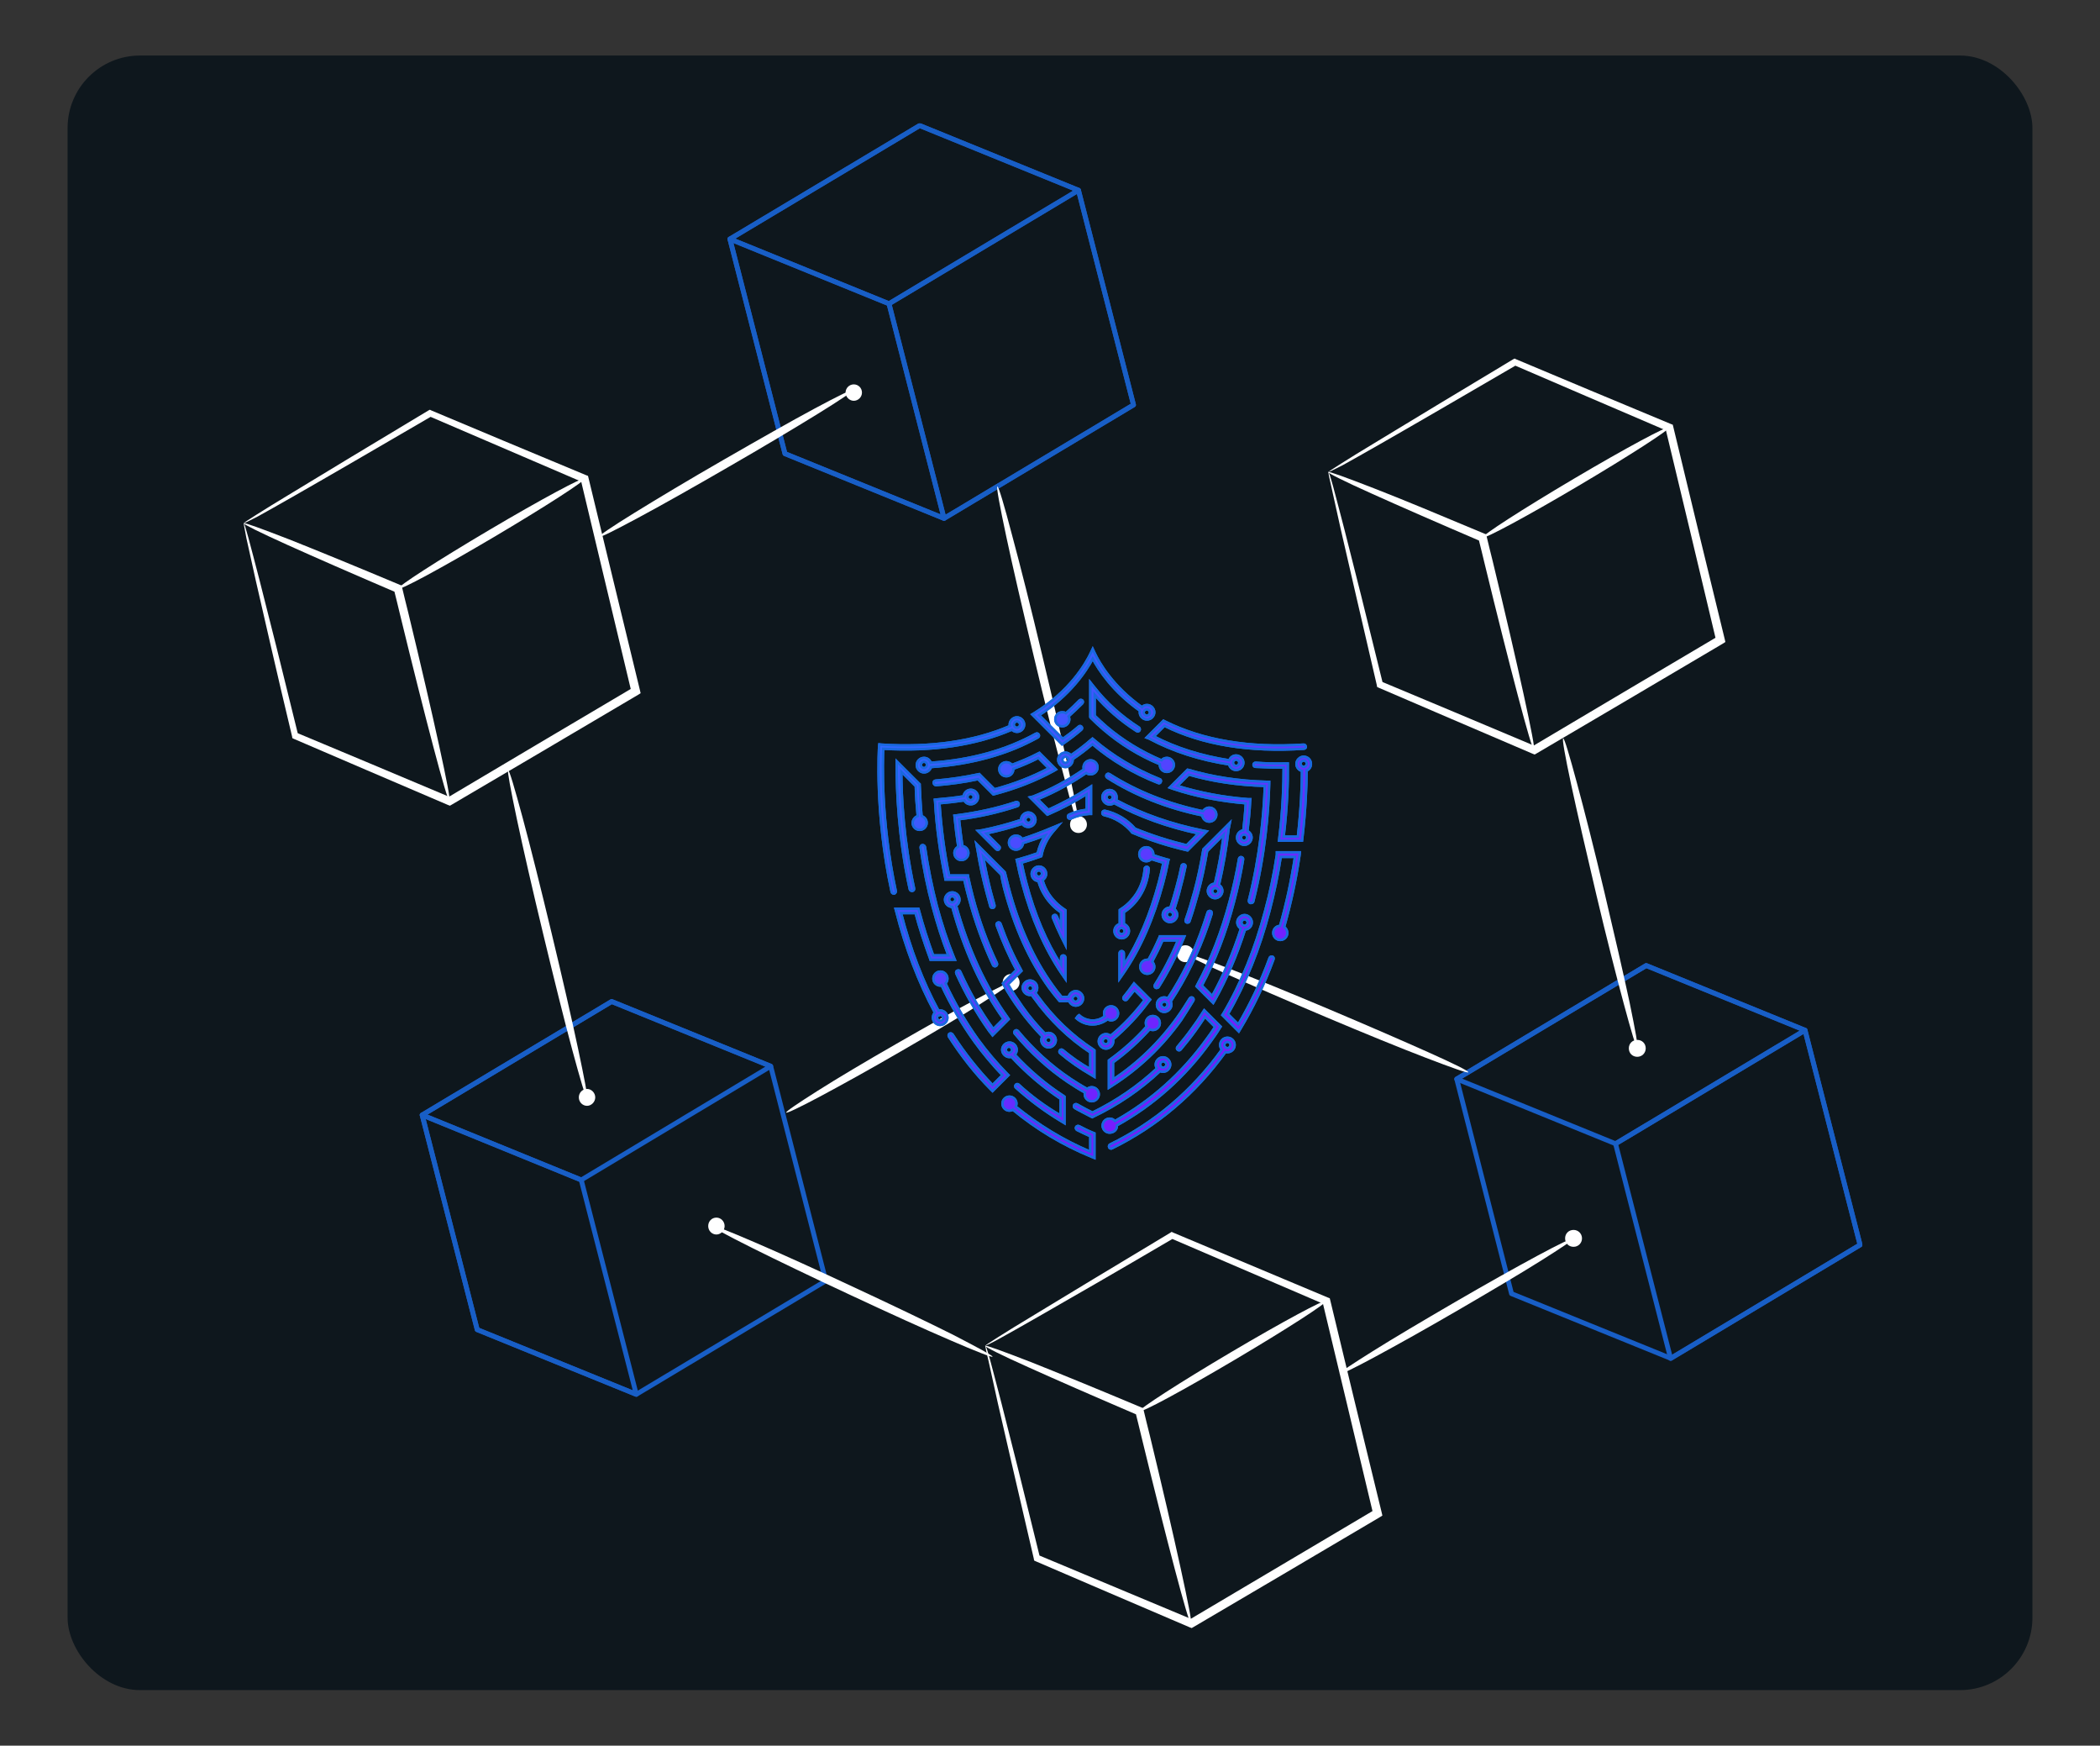 <?xml version="1.0" encoding="UTF-8"?> <svg xmlns="http://www.w3.org/2000/svg" width="870" height="723" viewBox="0 0 870 723" fill="none"><rect x="0" y="0" width="870" height="723" fill="#333333" stroke="none"/><rect opacity="0.9" x="28" y="23" width="814" height="677" rx="30" fill="#000D16" fill-opacity="0.8"></rect><g clip-path="url(#clip0_253_79)"><path d="M408.3 557.299C408.2 557.199 410 555.999 413.5 553.799C417 551.599 422.1 548.399 428.8 544.399C442.1 536.299 461.3 524.699 484.8 510.599L485.4 510.199L486 510.499C504.8 518.399 526.5 527.499 550.1 537.399L550.9 537.699L551.1 538.499C557.6 565.599 564.8 595.299 572.4 626.399L572.7 627.699L571.6 628.399C544.3 644.499 518.3 659.899 494.4 673.899L493.7 674.299L492.9 673.999C469.3 663.899 447.8 654.699 429 646.599L428.4 646.299L428.3 645.599C422 618.599 416.9 596.499 413.4 581.199C411.7 573.599 410.4 567.599 409.5 563.499C408.5 559.499 408.1 557.299 408.3 557.299C408.4 557.299 409.1 559.299 410.2 563.299C411.3 567.299 412.8 573.199 414.8 580.799C418.7 595.999 424.2 617.899 430.8 644.899C430.6 644.599 430.3 644.299 430 643.999C448.8 651.899 470.5 660.899 494.1 670.799C493.6 670.799 493.1 670.899 492.6 670.899C516.4 656.799 542.5 641.299 569.7 625.199C569.4 625.799 569.2 626.499 568.9 627.099C561.5 595.999 554.4 566.199 547.9 539.199C548.2 539.599 548.6 539.999 548.9 540.299C525.4 530.199 503.8 520.899 485.1 512.899C485.5 512.899 486 512.799 486.3 512.799C462.6 526.699 443.2 537.899 429.7 545.599C422.9 549.499 417.7 552.399 414.1 554.399C410.3 556.499 408.3 557.399 408.3 557.299Z" fill="white"></path><path d="M493.4 672.4C492.9 672.5 490.4 663.9 486.7 649.9C483 635.9 478.1 616.5 472.9 595.1C472.1 591.6 471.2 588.2 470.4 584.9C470.8 585.3 471.1 585.7 471.4 586.1C453.4 578.4 437.4 571.4 426.1 566.3C414.7 561.2 408 557.8 408.1 557.4C408.3 557 415.4 559.6 427 564.1C438.6 568.7 454.7 575.3 472.8 582.9L473.6 583.2L473.8 584.1C474.6 587.4 475.4 590.8 476.3 594.3C481.5 615.8 486 635.2 489.1 649.4C492.2 663.6 493.9 672.2 493.4 672.4Z" fill="white"></path><path d="M472.2 584.401C471.7 583.601 488.6 572.701 509.9 560.101C531.2 547.501 548.9 538.001 549.4 538.801C549.9 539.601 533 550.501 511.7 563.101C490.4 575.701 472.7 585.301 472.2 584.401Z" fill="white"></path><g opacity="0.87"><path d="M446.8 78.801L469.6 167.701L391.1 214.701L368.3 125.801L446.8 78.801Z" stroke="#1968DF" stroke-width="2" stroke-linecap="round" stroke-linejoin="round"></path><path d="M391.1 214.7L325.2 187.9L302.4 99L368.3 125.8L391.1 214.7Z" stroke="#1968DF" stroke-width="2" stroke-linecap="round" stroke-linejoin="round"></path><path d="M368.3 125.8L302.4 99L381 52L446.8 78.8L368.3 125.8Z" stroke="#1968DF" stroke-width="2" stroke-linecap="round" stroke-linejoin="round"></path><path d="M446.8 78.8L381 52L302.4 99L325.2 187.9L391.1 214.7L469.6 167.7L446.8 78.8Z" stroke="#1968DF" stroke-width="2" stroke-linecap="round" stroke-linejoin="round"></path></g><g opacity="0.87"><path d="M319.3 441.602L342.1 530.502L263.6 577.502L240.8 488.702L319.3 441.602Z" stroke="#1968DF" stroke-miterlimit="10"></path><path d="M263.6 577.501L197.7 550.701L174.9 461.801L240.8 488.701L263.6 577.501Z" stroke="#1968DF" stroke-width="2" stroke-linecap="round" stroke-linejoin="round"></path><path d="M240.8 488.701L174.9 461.801L253.4 414.801L319.3 441.601L240.8 488.701Z" stroke="#1968DF" stroke-width="2" stroke-linecap="round" stroke-linejoin="round"></path><path d="M319.3 441.601L253.4 414.801L174.9 461.801L197.7 550.701L263.6 577.501L342.1 530.501L319.3 441.601Z" stroke="#1968DF" stroke-width="2" stroke-linecap="round" stroke-linejoin="round"></path></g><g opacity="0.87"><path d="M747.8 426.699L770.6 515.599L692.1 562.599L669.3 473.699L747.8 426.699Z" stroke="#1968DF" stroke-width="2" stroke-linecap="round" stroke-linejoin="round"></path><path d="M692.1 562.598L626.2 535.798L603.5 446.898L669.3 473.698L692.1 562.598Z" stroke="#1968DF" stroke-miterlimit="10"></path><path d="M669.3 473.698L603.5 446.898L682 399.898L747.8 426.698L669.3 473.698Z" stroke="#1968DF" stroke-width="2" stroke-linecap="round" stroke-linejoin="round"></path><path d="M747.8 426.698L682 399.898L603.5 446.898L626.2 535.798L692.2 562.598L770.6 515.598L747.8 426.698Z" stroke="#1968DF" stroke-width="2" stroke-linecap="round" stroke-linejoin="round"></path></g><path d="M353.6 161.399C353.8 161.799 348.2 165.599 338.8 171.399C329.4 177.199 316.4 184.999 301.8 193.399C287.3 201.799 274 209.299 264.3 214.499C254.6 219.699 248.5 222.799 248.2 222.299C248 221.899 253.6 218.099 263 212.299C272.4 206.499 285.4 198.699 300 190.299C314.6 181.899 327.8 174.399 337.5 169.199C347.2 163.999 353.3 160.999 353.6 161.399Z" fill="white"></path><path d="M419 406.899C419.2 407.299 414.2 410.699 406 415.899C397.8 421.099 386.1 427.999 373.3 435.399C360.4 442.899 348.6 449.399 340 453.999C331.4 458.599 325.9 461.199 325.7 460.799C325.5 460.399 330.5 456.999 338.7 451.799C346.9 446.599 358.5 439.699 371.4 432.299C384.3 424.899 396 418.299 404.7 413.699C413.3 409.099 418.7 406.399 419 406.899Z" fill="white"></path><path d="M651.9 512.898C652.1 513.298 646.9 516.798 638.3 522.198C629.7 527.598 617.7 534.698 604.3 542.498C590.9 550.298 578.7 557.098 569.8 561.898C560.9 566.698 555.2 569.498 555 568.998C554.8 568.498 560 565.098 568.6 559.698C577.2 554.298 589.2 547.198 602.6 539.398C616 531.598 628.2 524.798 637.1 519.998C646 515.198 651.7 512.498 651.9 512.898Z" fill="white"></path><path d="M446.8 341.501C446.3 341.601 444 333.901 440.7 321.301C437.3 308.701 432.9 291.301 428.3 271.901C423.7 252.601 419.6 235.001 416.9 222.301C414.2 209.601 412.7 201.601 413.2 201.501C413.7 201.401 416 209.101 419.3 221.701C422.7 234.301 427.1 251.701 431.7 271.101C436.3 290.401 440.4 308.001 443.1 320.701C445.8 333.401 447.3 341.401 446.8 341.501Z" fill="white"></path><path d="M243.1 454.501C242.6 454.601 240.4 447.101 237.1 434.901C233.8 422.701 229.6 405.801 225.1 387.101C220.6 368.401 216.7 351.401 214.1 339.101C211.5 326.801 210.1 319.101 210.5 319.001C211 318.901 213.2 326.401 216.5 338.601C219.8 350.801 224 367.701 228.5 386.401C233 405.101 236.9 422.101 239.5 434.401C242.1 446.701 243.6 454.301 243.1 454.501Z" fill="white"></path><path d="M678.4 434.202C677.9 434.302 675.8 427.202 672.7 415.702C669.6 404.202 665.5 388.202 661.3 370.402C657.1 352.602 653.4 336.602 650.9 324.902C648.4 313.202 647.1 305.902 647.6 305.802C648.1 305.702 650.2 312.802 653.3 324.302C656.4 335.802 660.5 351.802 664.7 369.602C668.9 387.402 672.6 403.402 675.1 415.102C677.5 426.702 678.8 434.002 678.4 434.202Z" fill="white"></path><path d="M411.2 561.9C411 562.3 404.3 559.7 393.7 555.1C383 550.5 368.4 543.9 352.4 536.4C336.3 528.9 321.9 522 311.5 516.8C301.1 511.6 294.8 508.2 295 507.7C295.2 507.2 301.9 509.9 312.6 514.5C323.3 519.1 337.9 525.7 353.9 533.2C370 540.7 384.4 547.6 394.8 552.8C405 558.1 411.4 561.5 411.2 561.9Z" fill="white"></path><path d="M608.3 444.101C608.1 444.601 601.4 442.201 590.7 438.101C580 434.001 565.3 428.001 549.2 421.201C533.1 414.401 518.6 408.101 508.1 403.401C497.6 398.701 491.3 395.501 491.5 395.101C491.7 394.601 498.4 397.001 509.1 401.101C519.8 405.201 534.5 411.201 550.6 418.001C566.7 424.801 581.2 431.101 591.7 435.801C602.2 440.501 608.5 443.601 608.3 444.101Z" fill="white"></path><path d="M494.6 395C494.6 396.9 493.1 398.5 491.1 398.5C489.1 398.5 487.6 397 487.6 395C487.6 393 489.1 391.5 491.1 391.5C493.1 391.5 494.6 393.1 494.6 395Z" fill="white"></path><path d="M450.3 341.5C450.3 343.4 448.8 345 446.8 345C444.8 345 443.3 343.5 443.3 341.5C443.3 339.5 444.8 338 446.8 338C448.8 338 450.3 339.6 450.3 341.5Z" fill="white"></path><path d="M422.4 406.898C422.4 408.798 420.9 410.398 418.9 410.398C416.9 410.398 415.4 408.898 415.4 406.898C415.4 404.898 416.9 403.398 418.9 403.398C420.9 403.398 422.4 404.998 422.4 406.898Z" fill="white"></path><path d="M300.2 507.801C300.2 509.701 298.6 511.301 296.8 511.301C295 511.301 293.4 509.801 293.4 507.801C293.4 505.801 294.9 504.301 296.8 504.301C298.7 504.301 300.2 505.901 300.2 507.801Z" fill="white"></path><path d="M246.6 454.5C246.6 456.4 245 458 243.2 458C241.4 458 239.8 456.5 239.8 454.5C239.8 452.5 241.4 451 243.2 451C245 451 246.6 452.6 246.6 454.5Z" fill="white"></path><path d="M681.8 434.199C681.8 436.099 680.3 437.699 678.3 437.699C676.3 437.699 674.8 436.199 674.8 434.199C674.8 432.199 676.3 430.699 678.3 430.699C680.3 430.699 681.8 432.199 681.8 434.199Z" fill="white"></path><path d="M357.1 162.599C357.1 164.499 355.5 165.999 353.7 165.999C351.9 165.999 350.3 164.399 350.3 162.599C350.3 160.799 351.8 159.199 353.7 159.199C355.6 159.199 357.1 160.699 357.1 162.599Z" fill="white"></path><path d="M655.4 512.898C655.4 514.798 653.9 516.398 651.9 516.398C649.9 516.398 648.4 514.898 648.4 512.898C648.4 510.898 649.9 509.398 651.9 509.398C653.9 509.398 655.4 510.998 655.4 512.898Z" fill="white"></path><path d="M101 216.699C100.9 216.599 102.7 215.399 106.2 213.199C109.7 210.999 114.8 207.799 121.5 203.799C134.8 195.699 154 184.099 177.5 169.999L178.1 169.699L178.7 169.999C197.5 177.899 219.2 186.999 242.8 196.799L243.6 197.099L243.8 197.899C250.4 224.999 257.5 254.699 265.1 285.799L265.4 287.099L264.3 287.799C237 303.899 211 319.299 187.1 333.299L186.4 333.699L185.6 333.399C162 323.299 140.5 314.099 121.7 305.999L121.1 305.699L121 304.999C114.5 277.899 109.5 255.799 106 240.599C104.3 232.999 103 226.999 102.1 222.999C101.3 218.899 100.9 216.699 101 216.699C101.2 216.699 101.8 218.699 102.9 222.699C104 226.699 105.5 232.599 107.5 240.199C111.4 255.399 116.9 277.299 123.5 304.299C123.3 303.999 123 303.699 122.7 303.399C141.5 311.299 163.2 320.299 186.8 330.299C186.3 330.299 185.8 330.399 185.3 330.399C209.1 316.299 235.1 300.799 262.4 284.699C262.1 285.299 261.9 285.999 261.6 286.599C254.2 255.499 247 225.699 240.6 198.699C240.9 199.099 241.3 199.499 241.6 199.799C218.1 189.699 196.5 180.399 177.8 172.399C178.2 172.399 178.6 172.299 179 172.299C155.3 186.099 135.9 197.399 122.4 205.099C115.6 208.999 110.4 211.899 106.8 213.899C103.1 215.799 101.1 216.799 101 216.699Z" fill="white"></path><path d="M186.2 331.701C185.7 331.8 183.2 323.201 179.5 309.201C175.8 295.201 170.9 275.8 165.7 254.4C164.9 250.9 164 247.5 163.2 244.2C163.5 244.6 163.9 245 164.2 245.4C146.2 237.7 130.2 230.7 118.9 225.6C107.6 220.5 100.8 217.1 100.9 216.7C101.1 216.3 108.2 218.9 119.8 223.4C131.4 228 147.5 234.6 165.6 242.2L166.4 242.5L166.6 243.4C167.4 246.7 168.2 250.1 169.1 253.6C174.3 275.1 178.8 294.501 181.9 308.701C185 322.8 186.7 331.601 186.2 331.701Z" fill="white"></path><path d="M165 243.799C164.5 242.999 181.4 232.099 202.7 219.499C224 206.899 241.7 197.399 242.2 198.199C242.7 198.999 225.8 209.899 204.5 222.499C183.2 235.099 165.5 244.699 165 243.799Z" fill="white"></path><path d="M550.4 195.5C550.3 195.4 552.1 194.2 555.6 192C559.1 189.8 564.2 186.6 570.9 182.6C584.2 174.5 603.4 162.9 626.9 148.8L627.5 148.5L628.1 148.8C646.9 156.7 668.6 165.8 692.2 175.6L693 175.9L693.2 176.7C699.7 203.8 706.9 233.5 714.5 264.6L714.8 265.9L713.7 266.6C686.4 282.7 660.4 298.1 636.5 312.1L635.8 312.5L635 312.2C611.4 302.1 589.9 292.9 571.1 284.8L570.5 284.5L570.4 283.8C564.1 256.7 559 234.7 555.5 219.4C553.8 211.8 552.5 205.8 551.6 201.8C550.6 197.6 550.2 195.5 550.4 195.5C550.5 195.5 551.2 197.5 552.3 201.5C553.4 205.5 554.9 211.4 556.9 219C560.8 234.2 566.3 256.1 572.9 283.1C572.7 282.8 572.4 282.5 572.1 282.2C590.9 290.1 612.6 299.1 636.2 309.1C635.7 309.1 635.2 309.2 634.7 309.2C658.5 295.1 684.5 279.6 711.8 263.5C711.5 264.1 711.3 264.8 711 265.4C703.6 234.3 696.5 204.5 690 177.5C690.3 177.9 690.7 178.3 691 178.6C667.5 168.5 645.9 159.3 627.2 151.2C627.6 151.2 628 151.1 628.4 151.1C604.7 164.9 585.3 176.2 571.8 183.9C565 187.8 559.8 190.7 556.2 192.7C552.4 194.6 550.4 195.6 550.4 195.5Z" fill="white"></path><path d="M635.5 310.501C635 310.601 632.5 302.001 628.8 288.001C625.1 274.001 620.2 254.601 615 233.201C614.2 229.701 613.3 226.301 612.5 223.001C612.9 223.401 613.2 223.801 613.5 224.201C595.5 216.501 579.5 209.501 568.2 204.401C556.8 199.301 550.1 195.901 550.2 195.501C550.4 195.101 557.5 197.701 569.1 202.201C580.7 206.701 596.8 213.401 614.9 221.001L615.7 221.301L615.9 222.201C616.7 225.501 617.5 228.901 618.4 232.401C623.6 253.901 628.1 273.301 631.2 287.501C634.3 301.701 636 310.401 635.5 310.501Z" fill="white"></path><path d="M614.3 222.6C613.8 221.8 630.7 210.9 652 198.3C673.3 185.7 691 176.2 691.5 177C692 177.8 675.1 188.7 653.8 201.3C632.5 213.9 614.8 223.4 614.3 222.6Z" fill="white"></path><path d="M423.4 347.499C422.9 346.599 422 346.099 420.9 346.099C419.3 346.099 418 347.399 418 348.999C418 350.599 419.3 351.899 420.9 351.899C422.5 351.899 423.7 350.699 423.8 349.199C426.9 348.199 430 347.199 433 345.999C431.5 348.299 430.5 350.799 429.9 353.399C427.3 354.299 424.6 355.199 422 355.899L421.2 356.099L421.4 356.899C422 359.999 422.7 362.999 423.5 365.899C427.4 380.499 432.9 392.999 439.8 403.199L441.4 405.499V396.599C441.4 396.099 441 395.699 440.5 395.699C440 395.699 439.6 396.099 439.6 396.599V399.699C433.5 390.199 428.6 378.699 425.1 365.399C424.4 362.799 423.8 360.099 423.2 357.299C425.7 356.599 428.3 355.699 430.9 354.799L431.4 354.599L431.5 354.099C432.2 350.599 433.9 347.199 436.2 344.499L438.6 341.699L435.2 343.099C431.4 344.699 427.4 346.199 423.4 347.499Z" fill="url(#paint0_linear_253_79)" stroke="#1968DF" stroke-miterlimit="10"></path><path d="M437.8 379.502C437.6 379.002 437.1 378.802 436.7 379.002C436.2 379.202 436 379.702 436.2 380.102C437.3 382.802 438.5 385.502 439.7 388.002L441.4 391.402V377.002L441 376.702C438.4 375.002 436.1 372.702 434.4 370.102C433.3 368.402 432.5 366.502 431.9 364.502C432.8 364.002 433.4 363.002 433.4 361.902C433.4 360.202 432 358.902 430.4 358.902C428.8 358.902 427.4 360.302 427.4 361.902C427.4 363.502 428.6 364.802 430.2 364.902C430.8 367.102 431.7 369.102 432.9 371.002C434.6 373.702 436.9 376.102 439.6 377.902V383.702C439 382.302 438.4 380.902 437.8 379.502ZM429.1 361.802C429.1 361.102 429.7 360.502 430.4 360.502C431.1 360.502 431.7 361.102 431.7 361.802C431.7 362.502 431.1 363.102 430.4 363.102C429.7 363.102 429.1 362.502 429.1 361.802Z" fill="url(#paint1_linear_253_79)" stroke="#1968DF" stroke-miterlimit="10"></path><path d="M472.3 371C474.4 367.7 475.6 363.8 475.9 359.9C475.9 359.4 475.6 359 475.1 359C474.6 359 474.2 359.4 474.2 359.8C474 363.4 472.8 367 470.9 370C469.2 372.6 466.9 375 464.3 376.6L463.9 376.9V382.7C462.6 383.1 461.7 384.2 461.7 385.6C461.7 387.3 463.1 388.6 464.7 388.6C466.3 388.6 467.7 387.2 467.7 385.6C467.7 384.3 466.8 383.1 465.6 382.7V377.8C468.3 376.1 470.6 373.7 472.3 371ZM464.6 386.9C463.9 386.9 463.3 386.3 463.3 385.6C463.3 384.9 463.9 384.3 464.6 384.3C465.3 384.3 465.9 384.9 465.9 385.6C465.9 386.3 465.4 386.9 464.6 386.9Z" fill="url(#paint2_linear_253_79)" stroke="#1968DF" stroke-miterlimit="10"></path><path d="M481.8 365.902C482.6 363.002 483.3 360.002 483.9 356.902L484.1 356.102L483.3 355.902C481.5 355.402 479.6 354.802 477.8 354.202C477.8 354.102 477.8 353.902 477.8 353.802C477.8 352.202 476.5 350.902 474.9 350.902C473.3 350.902 472 352.202 472 353.802C472 355.402 473.3 356.702 474.9 356.702C475.7 356.702 476.5 356.302 477 355.802C478.7 356.302 480.3 356.902 482 357.302C481.4 360.102 480.8 362.802 480.1 365.402C476.6 378.602 471.7 390.202 465.6 399.702V394.802C465.6 394.302 465.2 393.902 464.7 393.902C464.2 393.902 463.8 394.302 463.8 394.802V405.402L465.4 403.102C472.4 393.002 477.9 380.402 481.8 365.902Z" fill="url(#paint3_linear_253_79)" stroke="#1968DF" stroke-miterlimit="10"></path><path d="M405.1 344.1L412.7 351.7C412.9 351.9 413.1 352 413.3 352C413.5 352 413.8 351.9 413.9 351.7C414.3 351.3 414.3 350.8 413.9 350.5L408.6 345.2C413.7 344.1 418.7 342.8 423.5 341.2C424 342 424.9 342.5 426 342.5C427.7 342.5 429 341.1 429 339.5C429 337.9 427.6 336.5 426 336.5C424.4 336.5 423 337.9 423 339.5C423 339.5 423 339.5 423 339.6C417.8 341.3 412.3 342.8 406.7 343.9L405.1 344.1ZM426.1 338.2C426.8 338.2 427.4 338.8 427.4 339.5C427.4 340.2 426.8 340.8 426.1 340.8C425.4 340.8 424.8 340.2 424.8 339.5C424.8 338.8 425.4 338.2 426.1 338.2Z" fill="url(#paint4_linear_253_79)" stroke="#1968DF" stroke-miterlimit="10"></path><path d="M490.5 358C490 357.9 489.5 358.2 489.5 358.7C488.9 361.6 488.2 364.6 487.4 367.4C486.6 370.3 485.8 373.2 484.9 375.9C484.8 375.9 484.8 375.9 484.7 375.9C483 375.9 481.7 377.3 481.7 378.9C481.7 380.5 483.1 381.9 484.7 381.9C486.3 381.9 487.7 380.5 487.7 378.9C487.7 377.9 487.2 377.1 486.5 376.5C487.4 373.7 488.3 370.8 489 367.8C489.8 364.9 490.5 362 491.1 359C491.3 358.5 491 358.1 490.5 358ZM484.7 380.1C484 380.1 483.4 379.5 483.4 378.8C483.4 378.1 484 377.5 484.7 377.5C485.4 377.5 486 378.1 486 378.8C486 379.5 485.4 380.1 484.7 380.1Z" fill="url(#paint5_linear_253_79)" stroke="#1968DF" stroke-miterlimit="10"></path><path d="M426.7 330.202L433.9 337.402L434.4 337.202C439.9 334.802 445.2 332.002 450.2 328.902V335.402C447.7 335.602 445.2 336.302 442.9 337.402C442.5 337.602 442.3 338.102 442.5 338.602C442.6 338.902 443 339.102 443.3 339.102C443.4 339.102 443.5 339.102 443.7 339.002C446.1 337.902 448.6 337.302 451.2 337.102H452V325.702L450.6 326.602C445.5 329.902 440 332.802 434.3 335.402L429.9 331.002C437.2 328.002 443.9 324.302 450 320.102C450.5 320.502 451.1 320.702 451.8 320.702C453.4 320.702 454.7 319.402 454.7 317.802C454.7 316.202 453.4 314.902 451.8 314.902C450.2 314.902 448.9 316.202 448.9 317.802C448.9 318.102 449 318.402 449 318.702C442.6 323.102 435.6 326.902 428 329.902L426.7 330.202Z" fill="url(#paint6_linear_253_79)" stroke="#1968DF" stroke-miterlimit="10"></path><path d="M478.7 409.101C478.8 409.201 479 409.201 479.2 409.201C479.5 409.201 479.8 409.101 480 408.801C483.8 402.801 487.2 396.201 490.2 389.001L490.7 387.801H480.5L480.3 388.301C478.9 391.501 477.4 394.601 475.8 397.501C475.6 397.501 475.5 397.501 475.3 397.501C473.7 397.501 472.4 398.801 472.4 400.401C472.4 402.001 473.7 403.301 475.3 403.301C476.9 403.301 478.2 402.001 478.2 400.401C478.2 399.601 477.9 398.901 477.3 398.301C478.8 395.501 480.3 392.501 481.6 389.501H488C485.2 396.101 482 402.301 478.5 407.801C478.2 408.301 478.3 408.801 478.7 409.101Z" fill="url(#paint7_linear_253_79)" stroke="#1968DF" stroke-miterlimit="10"></path><path d="M509.5 340.801L498.5 351.801V352.101C497.5 358.001 496.3 363.801 494.8 369.301C493.7 373.301 492.5 377.301 491.2 381.001C491 381.501 491.3 382.001 491.7 382.101C491.8 382.101 491.9 382.101 492 382.101C492.4 382.101 492.7 381.901 492.8 381.501C494.1 377.701 495.3 373.701 496.4 369.601C497.9 364.101 499.1 358.301 500.1 352.501L507 345.601C506.1 352.601 504.9 359.401 503.3 366.001C501.7 366.001 500.4 367.401 500.4 369.001C500.4 370.601 501.8 372.001 503.4 372.001C505 372.001 506.4 370.601 506.4 369.001C506.4 367.901 505.8 367.001 505 366.501C506.7 359.101 508.1 351.301 509 343.301L509.5 340.801ZM503.5 370.401C502.8 370.401 502.2 369.801 502.2 369.101C502.2 368.401 502.8 367.801 503.5 367.801C504.2 367.801 504.8 368.401 504.8 369.101C504.8 369.801 504.2 370.401 503.5 370.401Z" fill="url(#paint8_linear_253_79)" stroke="#1968DF" stroke-miterlimit="10"></path><path d="M502 378.402C502.1 377.902 501.9 377.402 501.4 377.302C500.9 377.202 500.4 377.402 500.3 377.902C498.4 383.902 496.3 389.802 493.9 395.102L492.1 398.902C489.6 404.102 486.8 409.002 483.8 413.502C483.4 413.302 482.9 413.102 482.3 413.102C480.6 413.102 479.3 414.502 479.3 416.102C479.3 417.702 480.7 419.102 482.3 419.102C483.9 419.102 485.3 417.702 485.3 416.102C485.3 415.602 485.2 415.202 485 414.802C488.1 410.102 491 405.102 493.6 399.702L495.4 395.802C497.9 390.402 500.1 384.502 502 378.402ZM482.4 417.402C481.7 417.402 481.1 416.802 481.1 416.102C481.1 415.402 481.7 414.802 482.4 414.802C483.1 414.802 483.7 415.402 483.7 416.102C483.7 416.802 483.1 417.402 482.4 417.402Z" fill="url(#paint9_linear_253_79)" stroke="#1968DF" stroke-miterlimit="10"></path><path d="M476 414.601L476.5 414.001L469.8 407.301L469.2 408.101C468.1 409.701 466.8 411.301 465.6 412.801C465.3 413.201 465.3 413.701 465.7 414.001C466.1 414.301 466.6 414.301 466.9 413.901C467.9 412.601 469 411.301 470 410.001L474.2 414.201C470 419.801 465.3 424.701 460.1 429.001C459.6 428.601 458.9 428.301 458.2 428.301C456.5 428.301 455.2 429.701 455.2 431.301C455.2 432.901 456.6 434.301 458.2 434.301C459.8 434.301 461.2 432.901 461.2 431.301C461.2 431.001 461.2 430.801 461.1 430.501C466.5 425.901 471.6 420.601 476 414.601ZM458.1 432.501C457.4 432.501 456.8 431.901 456.8 431.201C456.8 430.501 457.4 429.901 458.1 429.901C458.8 429.901 459.4 430.501 459.4 431.201C459.4 431.901 458.8 432.501 458.1 432.501Z" fill="url(#paint10_linear_253_79)" stroke="#1968DF" stroke-miterlimit="10"></path><path d="M440.3 434.902C439.9 434.602 439.4 434.602 439.1 435.002C438.8 435.402 438.8 435.902 439.2 436.202C443.2 439.602 447.6 442.602 452.1 445.202L453.4 446.002V435.002L453 434.702C444.1 428.902 436.3 421.402 429.8 412.402C429.5 412.002 429.2 411.602 428.9 411.202C429.4 410.702 429.7 409.902 429.7 409.102C429.7 407.402 428.3 406.102 426.7 406.102C425.1 406.102 423.7 407.502 423.7 409.102C423.7 410.702 425.1 412.102 426.7 412.102C426.9 412.102 427.2 412.102 427.4 412.002C427.7 412.502 428 412.902 428.4 413.402C434.9 422.402 442.7 430.002 451.7 435.902V442.802C447.7 440.602 443.9 437.902 440.3 434.902ZM425.5 409.302C425.5 408.602 426.1 408.002 426.8 408.002C427.5 408.002 428.1 408.602 428.1 409.302C428.1 410.002 427.5 410.602 426.8 410.602C426.1 410.602 425.5 410.002 425.5 409.302Z" fill="url(#paint11_linear_253_79)" stroke="#1968DF" stroke-miterlimit="10"></path><path d="M449.5 452.501C449.4 452.701 449.4 453.001 449.4 453.201C449.4 454.801 450.7 456.101 452.3 456.101C453.9 456.101 455.2 454.801 455.2 453.201C455.2 451.601 453.9 450.301 452.3 450.301C451.6 450.301 450.9 450.601 450.4 451.001C448 449.701 445.8 448.301 443.5 446.801C435.4 441.401 428.1 434.701 421.7 427.001C421.4 426.601 420.8 426.601 420.5 426.901C420.1 427.201 420.1 427.801 420.4 428.101C426.9 435.901 434.3 442.701 442.5 448.201C444.8 449.701 447.1 451.201 449.5 452.501Z" fill="url(#paint12_linear_253_79)" stroke="#1968DF" stroke-miterlimit="10"></path><path d="M494.4 414.402C494.6 414.002 494.5 413.402 494.1 413.202C493.7 413.002 493.1 413.102 492.9 413.502C491.2 416.202 489.5 418.902 487.7 421.402C480.3 431.702 471.3 440.402 461.1 447.102V440.002C466.6 436.002 471.7 431.402 476.3 426.302C476.7 426.502 477.1 426.602 477.6 426.602C479.2 426.602 480.5 425.302 480.5 423.702C480.5 422.102 479.2 420.802 477.6 420.802C476 420.802 474.7 422.102 474.7 423.702C474.7 424.202 474.8 424.702 475.1 425.102C470.5 430.302 465.3 434.902 459.8 438.902L459.4 439.202V450.502L460.8 449.602C471.8 442.602 481.4 433.502 489.3 422.502C491 419.902 492.7 417.202 494.4 414.402Z" fill="url(#paint13_linear_253_79)" stroke="#1968DF" stroke-miterlimit="10"></path><path d="M503.2 414.4C508.2 405.5 512.4 395.6 515.8 385C517.4 384.9 518.6 383.6 518.6 382C518.6 380.4 517.2 379 515.6 379C514 379 512.6 380.4 512.6 382C512.6 383.1 513.2 384.1 514.1 384.6C510.9 394.6 506.9 404 502.2 412.5L497.9 408.2C503.4 397.9 507.9 386.3 511.2 373.6C512.7 368 514 362.1 515 356C515.1 355.5 514.8 355.1 514.3 355C513.8 354.9 513.4 355.2 513.3 355.7C512.3 361.7 511 367.5 509.5 373.1C506.1 385.9 501.6 397.6 496 407.9L495.7 408.5L502.6 415.4L503.2 414.4ZM515.6 380.8C516.3 380.8 516.9 381.4 516.9 382.1C516.9 382.8 516.3 383.4 515.6 383.4C514.9 383.4 514.3 382.8 514.3 382.1C514.3 381.4 514.9 380.8 515.6 380.8Z" fill="url(#paint14_linear_253_79)" stroke="#1968DF" stroke-miterlimit="10"></path><path d="M519.2 373.401C524.1 354.101 525.5 336.301 525.8 324.701V323.801H524.9C513.2 323.501 502.3 321.801 492.5 318.901L492 318.801L484.6 326.201L486 326.701C495.3 329.801 505.4 331.801 516.1 332.701C515.9 336.501 515.5 340.201 515.1 343.901C513.6 344.101 512.5 345.401 512.5 346.901C512.5 348.601 513.9 349.901 515.5 349.901C517.1 349.901 518.5 348.501 518.5 346.901C518.5 345.701 517.8 344.701 516.8 344.201C517.3 340.101 517.7 336.001 517.9 331.901L518 331.001H517C506.6 330.201 496.9 328.301 487.8 325.501L492.5 320.801C502.1 323.601 512.7 325.201 524 325.501C523.6 337.001 522.1 354.301 517.4 372.901C517.3 373.401 517.6 373.901 518 374.001C518.1 374.001 518.1 374.001 518.2 374.001C518.7 374.001 519.1 373.801 519.2 373.401ZM515.4 348.201C514.7 348.201 514.1 347.601 514.1 346.901C514.1 346.201 514.7 345.601 515.4 345.601C516.1 345.601 516.7 346.201 516.7 346.901C516.7 347.601 516.1 348.201 515.4 348.201Z" fill="url(#paint15_linear_253_79)" stroke="#1968DF" stroke-miterlimit="10"></path><path d="M445.3 458.902C445.8 459.202 446.4 459.502 446.9 459.802C448.6 460.702 450.4 461.602 452.1 462.502L452.5 462.702L452.9 462.502C463.1 457.602 472.4 451.302 480.5 443.702C480.5 443.702 480.5 443.602 480.6 443.602C481 443.802 481.4 443.902 481.8 443.902C483.5 443.902 484.8 442.502 484.8 440.902C484.8 439.302 483.4 437.902 481.8 437.902C480.2 437.902 478.8 439.302 478.8 440.902C478.8 441.502 479 442.002 479.3 442.502C471.4 449.902 462.4 456.002 452.6 460.802C451 460.002 449.4 459.202 447.8 458.302C447.3 458.002 446.7 457.702 446.2 457.402C445.8 457.202 445.2 457.302 445 457.702C444.8 458.102 444.9 458.702 445.3 458.902ZM481.9 439.602C482.6 439.602 483.2 440.202 483.2 440.902C483.2 441.602 482.6 442.202 481.9 442.202C481.2 442.202 480.6 441.602 480.6 440.902C480.6 440.202 481.2 439.602 481.9 439.602Z" fill="url(#paint16_linear_253_79)" stroke="#1968DF" stroke-miterlimit="10"></path><path d="M387.8 325.201C393.8 324.701 399.7 323.901 405.2 322.701L411.5 329.001L412 328.901C420.8 326.601 429 323.401 436.5 319.301L437.5 318.701L430.6 311.801L430 312.101C426.6 313.901 422.9 315.401 419.2 316.801C418.7 316.101 417.8 315.701 416.9 315.701C415.3 315.701 414 317.001 414 318.601C414 320.201 415.3 321.501 416.9 321.501C418.5 321.501 419.8 320.201 419.8 318.601C419.8 318.601 419.8 318.501 419.8 318.401C423.4 317.101 426.9 315.601 430.2 313.901L434.5 318.201C427.6 321.801 420 324.801 412 326.901L405.7 320.601L405.2 320.701C399.6 321.901 393.7 322.801 387.6 323.301C387.1 323.301 386.7 323.801 386.8 324.301C386.9 324.801 387.3 325.201 387.8 325.201Z" fill="url(#paint17_linear_253_79)" stroke="#1968DF" stroke-miterlimit="10"></path><path d="M440.6 307.901C443.2 306.101 445.7 304.201 448 302.201C448.4 301.901 448.4 301.301 448.1 301.001C447.8 300.601 447.2 300.601 446.9 300.901C444.8 302.701 442.6 304.401 440.3 306.001L430.5 296.201C443.4 287.901 449.9 278.001 452.7 272.801C455.2 277.501 461.1 286.501 472.3 294.401C472.3 294.601 472.2 294.801 472.2 295.001C472.2 296.701 473.6 298.001 475.2 298.001C476.8 298.001 478.2 296.601 478.2 295.001C478.2 293.401 476.8 292.001 475.2 292.001C474.4 292.001 473.6 292.301 473.1 292.901C461 284.301 455.3 274.401 453.5 270.501L452.7 268.801L451.9 270.501C449.8 274.901 443.3 286.201 428.6 295.301L427.6 295.901L440 308.301L440.6 307.901ZM475.1 293.801C475.8 293.801 476.4 294.401 476.4 295.101C476.4 295.801 475.8 296.401 475.1 296.401C474.4 296.401 473.8 295.801 473.8 295.101C473.8 294.401 474.4 293.801 475.1 293.801Z" fill="url(#paint18_linear_253_79)" stroke="#1968DF" stroke-miterlimit="10"></path><path d="M470.9 302.802C471.3 303.102 471.9 302.902 472.1 302.502C472.3 302.102 472.2 301.502 471.8 301.302C464.6 296.702 458.3 291.002 453.3 284.602L451.7 282.602V297.002L451.9 297.302C453.6 299.002 455.4 300.702 457.3 302.302C464.1 308.102 471.8 312.902 480.5 316.502C480.5 316.602 480.5 316.702 480.5 316.802C480.5 318.402 481.8 319.702 483.4 319.702C485 319.702 486.3 318.402 486.3 316.802C486.3 315.202 485 313.902 483.4 313.902C482.5 313.902 481.7 314.302 481.2 314.902C472.7 311.302 465.1 306.602 458.5 301.002C456.8 299.502 455.1 298.002 453.5 296.402V287.702C458.3 293.402 464.2 298.502 470.9 302.802Z" fill="url(#paint19_linear_253_79)" stroke="#1968DF" stroke-miterlimit="10"></path><path d="M448.4 291.3C448.7 290.9 448.7 290.4 448.4 290.1C448 289.8 447.5 289.8 447.2 290.1C445.4 291.9 443.6 293.7 441.6 295.4C441.2 295.1 440.6 295 440.1 295C438.5 295 437.2 296.3 437.2 297.9C437.2 299.5 438.5 300.8 440.1 300.8C441.7 300.8 443 299.5 443 297.9C443 297.5 442.9 297.1 442.7 296.7C444.7 294.9 446.6 293.1 448.4 291.3Z" fill="url(#paint20_linear_253_79)" stroke="#1968DF" stroke-miterlimit="10"></path><path d="M422 449.201C421.6 448.901 421.1 448.901 420.8 449.301C420.5 449.701 420.5 450.201 420.9 450.501C426.7 455.701 433 460.401 439.7 464.401L441 465.201V454.201L440.6 453.901C433.2 449.101 426.4 443.301 420.4 436.801C420.9 436.301 421.2 435.601 421.2 434.801C421.2 433.101 419.8 431.801 418.2 431.801C416.6 431.801 415.2 433.201 415.2 434.801C415.2 436.401 416.6 437.801 418.2 437.801C418.5 437.801 418.7 437.801 419 437.701C425.1 444.301 432 450.201 439.4 455.101V462.001C433 458.301 427.2 454.001 422 449.201ZM416.7 434.801C416.7 434.101 417.3 433.501 418 433.501C418.7 433.501 419.3 434.101 419.3 434.801C419.3 435.501 418.7 436.101 418 436.101C417.3 436.101 416.7 435.501 416.7 434.801Z" fill="url(#paint21_linear_253_79)" stroke="#1968DF" stroke-miterlimit="10"></path><path d="M371.1 369.002C364.8 339.702 365.7 315.002 365.9 310.102C386.4 311.302 404.3 308.602 419.2 302.202C419.7 302.702 420.5 303.102 421.3 303.102C423 303.102 424.3 301.702 424.3 300.102C424.3 298.502 422.9 297.102 421.3 297.102C419.7 297.102 418.3 298.502 418.3 300.102C418.3 300.302 418.3 300.502 418.4 300.702C403.6 307.102 385.7 309.702 365.2 308.402L364.3 308.302L364.2 309.202C364.2 309.502 362.3 336.602 369.4 369.402C369.5 369.802 369.9 370.102 370.3 370.102C370.4 370.102 370.4 370.102 370.5 370.102C370.9 369.902 371.2 369.502 371.1 369.002ZM421.3 298.802C422 298.802 422.6 299.402 422.6 300.102C422.6 300.802 422 301.402 421.3 301.402C420.6 301.402 420 300.802 420 300.102C420 299.402 420.6 298.802 421.3 298.802Z" fill="url(#paint22_linear_253_79)" stroke="#1968DF" stroke-miterlimit="10"></path><path d="M476.1 305.9C485.8 311.1 496.9 314.7 509.2 316.6C509.5 317.9 510.7 318.9 512.1 318.9C513.8 318.9 515.1 317.5 515.1 315.9C515.1 314.3 513.7 312.9 512.1 312.9C510.8 312.9 509.7 313.7 509.3 314.9C497.7 313.1 487.2 309.8 478 305L482.4 300.6C498.1 308.4 517.6 311.6 540.2 310.1C540.7 310.1 541.1 309.6 541 309.2C540.9 308.8 540.5 308.3 540.1 308.4C517.5 309.9 498.2 306.6 482.6 298.8L482 298.5L475 305.5L476.1 305.9ZM512.1 314.6C512.8 314.6 513.4 315.2 513.4 315.9C513.4 316.6 512.8 317.2 512.1 317.2C511.4 317.2 510.8 316.6 510.8 315.9C510.8 315.2 511.4 314.6 512.1 314.6Z" fill="url(#paint23_linear_253_79)" stroke="#1968DF" stroke-miterlimit="10"></path><path d="M447 466.399C446.6 466.199 446 466.399 445.8 466.799C445.6 467.199 445.8 467.799 446.2 467.999C448 468.899 449.9 469.799 451.7 470.599V476.999C440.4 472.199 430.1 465.899 420.8 458.299C421 457.899 421.1 457.499 421.1 457.099C421.1 455.499 419.8 454.199 418.2 454.199C416.6 454.199 415.3 455.499 415.3 457.099C415.3 458.699 416.6 459.999 418.2 459.999C418.7 459.999 419.2 459.899 419.6 459.599C429.3 467.599 440.2 474.199 452.2 479.099L453.4 479.599V469.399L452.9 469.199C450.9 468.399 448.9 467.399 447 466.399Z" fill="url(#paint24_linear_253_79)" stroke="#1968DF" stroke-miterlimit="10"></path><path d="M529 354C527.8 361.9 526.2 369.7 524.2 377C520 392.9 514.2 407.3 506.8 419.8L506.4 420.4L513.2 427.2L513.8 426.2C519.1 417.4 523.8 407.7 527.6 397.3C527.8 396.8 527.5 396.3 527.1 396.2C526.7 396.1 526.1 396.3 526 396.7C522.4 406.6 518 415.8 513 424.3L508.7 420C516 407.5 521.8 393.1 525.9 377.4C527.8 370.2 529.4 362.6 530.6 354.9H536.5C535 364.8 532.9 374.4 530.3 383.5C528.7 383.5 527.5 384.8 527.5 386.4C527.5 388 528.8 389.3 530.4 389.3C532 389.3 533.3 388 533.3 386.4C533.3 385.4 532.8 384.5 532 383.9C534.7 374.4 536.9 364.4 538.4 354L538.5 353H529V354Z" fill="url(#paint25_linear_253_79)" stroke="#1968DF" stroke-miterlimit="10"></path><path d="M417.2 444.702C412.9 440.302 408.8 435.502 405.1 430.402C400.1 423.402 395.6 415.702 391.7 407.302C392.2 406.802 392.5 406.102 392.5 405.302C392.5 403.702 391.2 402.402 389.6 402.402C388 402.402 386.7 403.702 386.7 405.302C386.7 406.902 388 408.202 389.6 408.202C389.8 408.202 390 408.202 390.1 408.102C394 416.502 398.6 424.302 403.7 431.402C407.3 436.402 411.2 441.002 415.3 445.302L411.2 449.402C405.1 443.102 399.5 436.002 394.6 428.402C394.3 428.002 393.8 427.902 393.4 428.102C393 428.302 392.9 428.902 393.1 429.302C398.3 437.402 404.1 444.802 410.6 451.302L411.2 451.902L417.8 445.302L417.2 444.702Z" fill="url(#paint26_linear_253_79)" stroke="#1968DF" stroke-miterlimit="10"></path><path d="M411.3 425.902C406.2 418.902 401.7 411.002 397.8 402.402C397.6 401.902 397.1 401.802 396.6 402.002C396.1 402.202 396 402.702 396.2 403.202C400.1 411.802 404.7 419.802 409.8 427.002C409.9 427.202 410.1 427.402 410.3 427.602L411.2 428.802L417.9 422.102L417.5 421.502C408.3 408.702 401.1 393.102 396.1 375.102C396.9 374.602 397.5 373.602 397.5 372.602C397.5 370.902 396.1 369.602 394.5 369.602C392.9 369.602 391.5 371.002 391.5 372.602C391.5 374.202 392.8 375.602 394.5 375.602C399.4 393.502 406.5 409.102 415.7 422.002L411.5 426.202C411.4 426.002 411.4 426.002 411.3 425.902ZM393.2 372.502C393.2 371.802 393.8 371.202 394.5 371.202C395.2 371.202 395.8 371.802 395.8 372.502C395.8 373.202 395.2 373.802 394.5 373.802C393.8 373.802 393.2 373.202 393.2 372.502Z" fill="url(#paint27_linear_253_79)" stroke="#1968DF" stroke-miterlimit="10"></path><path d="M391.6 363.602L391.7 364.302H399.5C400 366.802 400.7 369.302 401.3 371.702C404 381.802 407.4 391.202 411.4 399.702C411.5 400.002 411.9 400.202 412.2 400.202C412.3 400.202 412.5 400.202 412.6 400.102C413 399.902 413.2 399.402 413 398.902C409 390.502 405.6 381.202 403 371.302C402.3 368.702 401.7 366.002 401.1 363.302L401 362.602H393.2C391.2 353.002 389.9 342.902 389.2 332.702C392.7 332.402 396.2 332.002 399.5 331.502C400 332.502 401 333.102 402.2 333.102C403.9 333.102 405.2 331.702 405.2 330.102C405.2 328.502 403.8 327.102 402.2 327.102C400.6 327.102 399.4 328.302 399.2 329.802C395.6 330.402 391.9 330.802 388.2 331.102L387.3 331.202L387.4 332.102C388 342.702 389.5 353.402 391.6 363.602ZM402.1 328.802C402.8 328.802 403.4 329.402 403.4 330.102C403.4 330.802 402.8 331.402 402.1 331.402C401.4 331.402 400.8 330.802 400.8 330.102C400.8 329.402 401.4 328.802 402.1 328.802Z" fill="url(#paint28_linear_253_79)" stroke="#1968DF" stroke-miterlimit="10"></path><path d="M421.4 333.901C421.9 333.801 422.1 333.301 422 332.801C421.9 332.301 421.4 332.101 420.9 332.201C413.1 334.801 404.9 336.601 396.3 337.701L395.4 337.801L395.5 338.701C395.9 342.701 396.4 346.801 397 350.701C396 351.201 395.4 352.201 395.4 353.301C395.4 354.901 396.7 356.201 398.3 356.201C399.9 356.201 401.2 354.901 401.2 353.301C401.2 351.801 400.1 350.601 398.7 350.401C398.2 346.801 397.7 343.101 397.3 339.301C405.7 338.301 413.8 336.401 421.4 333.901Z" fill="url(#paint29_linear_253_79)" stroke="#1968DF" stroke-miterlimit="10"></path><path d="M416 367.8C420.3 384.1 426.5 397.9 434.6 409.1C435.9 410.9 437.3 412.6 438.7 414.3L439 414.6H442.9C443.4 415.7 444.4 416.5 445.7 416.5C447.4 416.5 448.7 415.1 448.7 413.5C448.7 411.9 447.3 410.5 445.7 410.5C444.3 410.5 443.1 411.5 442.7 412.9H439.8C438.5 411.4 437.3 409.8 436.1 408.1C428.2 397.1 422 383.4 417.8 367.4C417.3 365.4 416.8 363.4 416.3 361.4L416.2 361.2L404.5 349.5L405 352.2C406 358.4 407.3 364.3 408.8 369.9C409.3 371.7 409.8 373.6 410.3 375.4C410.4 375.9 410.9 376.1 411.4 376C411.9 375.9 412.1 375.4 412 374.9C411.5 373.1 411 371.3 410.5 369.5C409.3 364.8 408.2 359.8 407.3 354.7L414.8 362.2C415.1 363.9 415.5 365.9 416 367.8ZM445.6 412.3C446.3 412.3 446.9 412.9 446.9 413.6C446.9 414.3 446.3 414.9 445.6 414.9C444.9 414.9 444.3 414.3 444.3 413.6C444.3 412.9 444.9 412.3 445.6 412.3Z" fill="url(#paint30_linear_253_79)" stroke="#1968DF" stroke-miterlimit="10"></path><path d="M508.5 429.801C506.8 429.801 505.5 431.201 505.5 432.801C505.5 433.501 505.8 434.201 506.2 434.701C493.9 451.801 478.3 465.001 459.9 474.001C459.5 474.201 459.3 474.701 459.5 475.201C459.6 475.501 460 475.701 460.3 475.701C460.4 475.701 460.6 475.701 460.7 475.601C479.4 466.401 495.2 453.001 507.7 435.701C508 435.801 508.2 435.801 508.5 435.801C510.2 435.801 511.5 434.401 511.5 432.801C511.5 431.201 510.2 429.801 508.5 429.801ZM508.5 434.101C507.8 434.101 507.2 433.501 507.2 432.801C507.2 432.101 507.8 431.501 508.5 431.501C509.2 431.501 509.8 432.101 509.8 432.801C509.8 433.501 509.2 434.101 508.5 434.101Z" fill="url(#paint31_linear_253_79)" stroke="#1968DF" stroke-miterlimit="10"></path><path d="M385.7 317.702C402.6 316.502 417.5 312.402 430 305.402C430.4 305.202 430.6 304.602 430.3 304.202C430.1 303.802 429.5 303.602 429.1 303.902C416.8 310.702 402.2 314.802 385.6 315.902C385.2 314.702 384.1 313.902 382.8 313.902C381.1 313.902 379.8 315.302 379.8 316.902C379.8 318.502 381.2 319.902 382.8 319.902C384.2 319.902 385.3 319.002 385.7 317.702ZM382.8 318.102C382.1 318.102 381.5 317.502 381.5 316.802C381.5 316.102 382.1 315.502 382.8 315.502C383.5 315.502 384 316.002 384 316.702V316.802C384 317.602 383.4 318.102 382.8 318.102Z" fill="url(#paint32_linear_253_79)" stroke="#1968DF" stroke-miterlimit="10"></path><path d="M441.4 311.702C439.7 311.702 438.4 313.102 438.4 314.702C438.4 316.302 439.8 317.702 441.4 317.702C443 317.702 444.4 316.302 444.4 314.702C444.4 314.602 444.4 314.502 444.4 314.402C447.3 312.502 450 310.402 452.6 308.202C460.5 314.902 469.6 320.302 479.8 324.302C479.9 324.302 480 324.402 480.1 324.402C480.5 324.402 480.8 324.202 480.9 323.802C481.1 323.302 480.9 322.802 480.4 322.702C470.2 318.602 461 313.102 453.2 306.402L452.6 305.902L452 306.402C449.4 308.702 446.6 310.802 443.7 312.802C443.1 312.202 442.3 311.702 441.4 311.702ZM441.4 316.002C440.7 316.002 440.1 315.402 440.1 314.702C440.1 314.002 440.7 313.402 441.4 313.402C442.1 313.402 442.7 314.002 442.7 314.702C442.7 315.402 442.1 316.002 441.4 316.002Z" fill="url(#paint33_linear_253_79)" stroke="#1968DF" stroke-miterlimit="10"></path><path d="M543.1 316.402C543.1 314.702 541.7 313.402 540.1 313.402C538.5 313.402 537.1 314.802 537.1 316.402C537.1 317.802 538.1 319.002 539.4 319.302C539.4 325.402 539 335.102 537.7 346.502H531.8C533.3 334.102 533.6 323.702 533.5 317.102V316.202H532.6C528.3 316.302 524.2 316.202 520.2 315.902C519.7 315.902 519.3 316.202 519.3 316.702C519.3 317.202 519.6 317.602 520.1 317.602C523.9 317.802 527.8 317.902 531.8 317.902C531.8 324.702 531.5 335.002 530 347.202L529.9 348.202H539.4L539.5 347.402C540.9 335.502 541.3 325.402 541.3 319.102C542.3 318.802 543.1 317.702 543.1 316.402ZM540.1 317.602C539.4 317.602 538.8 317.002 538.8 316.302C538.8 315.602 539.4 315.002 540.1 315.002C540.8 315.002 541.4 315.602 541.4 316.302C541.4 317.002 540.8 317.602 540.1 317.602Z" fill="url(#paint34_linear_253_79)" stroke="#1968DF" stroke-miterlimit="10"></path><path d="M389.5 418.5C389.3 418.5 389 418.5 388.8 418.6C382.3 406.6 377.1 393 373.3 378.2H379.3C381 384.6 383.1 390.9 385.3 396.9L385.5 397.5H395.6L395.1 396.3C392.4 389.7 390.1 382.6 388.1 375.2C386.1 367.4 384.4 359.2 383.2 350.8C383.1 350.3 382.7 350 382.2 350C381.7 350 381.4 350.5 381.4 351C382.6 359.5 384.3 367.8 386.4 375.6C388.3 382.6 390.4 389.3 392.9 395.7H386.6C384.4 389.7 382.4 383.5 380.7 377.1L380.5 376.4H371L371.3 377.5C375.2 392.8 380.6 406.9 387.3 419.4C386.8 419.9 386.5 420.7 386.5 421.5C386.5 423.2 387.9 424.5 389.5 424.5C391.1 424.5 392.5 423.1 392.5 421.5C392.5 419.9 391.2 418.5 389.5 418.5ZM389.5 422.8C388.8 422.8 388.2 422.2 388.2 421.5C388.2 421.2 388.3 420.9 388.5 420.7C388.6 420.7 388.7 420.7 388.9 420.6C389 420.5 389.1 420.4 389.2 420.3C389.3 420.3 389.4 420.3 389.5 420.3C390.2 420.3 390.8 420.9 390.8 421.6C390.8 422.3 390.2 422.8 389.5 422.8Z" fill="url(#paint35_linear_253_79)" stroke="#1968DF" stroke-miterlimit="10"></path><path d="M434.4 433.8C436.1 433.8 437.4 432.4 437.4 430.8C437.4 429.2 436 427.8 434.4 427.8C433.9 427.8 433.4 427.9 433 428.2C429.7 424.8 426.5 421.1 423.7 417.1C421.6 414.1 419.5 411 417.6 407.7L423.2 402.1L422.9 401.5C419.7 395.7 416.9 389.4 414.5 382.6C414.3 382.1 413.8 381.9 413.4 382.1C412.9 382.3 412.7 382.8 412.9 383.2C415.3 389.8 418 396 421.1 401.7L415.5 407.3L415.8 407.9C417.8 411.5 420 414.9 422.3 418C425.2 422 428.4 425.8 431.8 429.3C431.6 429.7 431.4 430.2 431.4 430.7C431.4 432.4 432.8 433.8 434.4 433.8ZM434.4 429.5C435.1 429.5 435.7 430.1 435.7 430.8C435.7 431.5 435.1 432.1 434.4 432.1C433.7 432.1 433.1 431.5 433.1 430.8C433.1 430.1 433.7 429.5 434.4 429.5Z" fill="url(#paint36_linear_253_79)" stroke="#1968DF" stroke-miterlimit="10"></path><path d="M459.7 327.199C458 327.199 456.7 328.599 456.7 330.199C456.7 331.799 458.1 333.199 459.7 333.199C460.4 333.199 461 332.999 461.5 332.599C472.1 338.299 483.8 342.499 496.5 345.199L491.6 350.099C484.2 348.299 477 345.999 470.2 343.199C467 339.499 462.6 336.899 457.8 335.799C457.3 335.699 456.8 335.999 456.7 336.499C456.6 336.999 456.9 337.499 457.4 337.599C461.9 338.599 465.9 341.099 468.9 344.599L469 344.799L469.2 344.899C476.3 347.899 483.8 350.299 491.5 352.099L492 352.199L499.9 344.299L498.3 343.999C485.3 341.399 473.3 337.199 462.4 331.399C462.5 331.099 462.6 330.799 462.6 330.399C462.7 328.599 461.3 327.199 459.7 327.199ZM459.7 331.499C459 331.499 458.4 330.899 458.4 330.199C458.4 329.499 459 328.899 459.7 328.899C460.4 328.899 461 329.499 461 330.199C461 330.899 460.4 331.499 459.7 331.499Z" fill="url(#paint37_linear_253_79)" stroke="#1968DF" stroke-miterlimit="10"></path><path d="M462.7 466.402C462.7 466.302 462.7 466.202 462.7 466.102C478 457.602 491 446.002 501.5 431.402C502.8 429.602 504.1 427.802 505.3 425.802L505.7 425.202L498.9 418.402L498.3 419.302C496.9 421.602 495.4 423.802 493.9 425.802C492 428.502 489.9 431.102 487.8 433.602C487.5 434.002 487.5 434.502 487.9 434.802C488.3 435.102 488.8 435.102 489.1 434.702C491.2 432.202 493.3 429.602 495.3 426.802C496.6 425.002 497.9 423.102 499.2 421.102L503.4 425.302C502.3 427.002 501.2 428.602 500 430.202C489.7 444.502 476.9 455.902 461.9 464.302C461.4 463.702 460.6 463.302 459.7 463.302C458.1 463.302 456.8 464.602 456.8 466.202C456.8 467.802 458.1 469.102 459.7 469.102C461.3 469.102 462.7 468.002 462.7 466.402Z" fill="url(#paint38_linear_253_79)" stroke="#1968DF" stroke-miterlimit="10"></path><path d="M460.3 422.601C461.9 422.601 463.2 421.301 463.2 419.701C463.2 418.101 461.9 416.801 460.3 416.801C458.7 416.801 457.4 418.101 457.4 419.701C457.4 420.201 457.5 420.601 457.7 420.901C454.6 423.401 450.1 423.201 447.1 420.501L446.5 421.101L447 420.401L446.4 421.001L445.9 421.701C447.8 423.401 450.2 424.301 452.6 424.301C454.8 424.301 457.1 423.501 458.9 422.101C459.3 422.401 459.8 422.601 460.3 422.601Z" fill="url(#paint39_linear_253_79)" stroke="#1968DF" stroke-miterlimit="10"></path><path d="M501 334.501C499.9 334.501 498.9 335.101 498.4 336.001C484 333.001 470.9 327.801 459.6 320.601C459.2 320.301 458.6 320.501 458.4 320.901C458.2 321.301 458.3 321.901 458.7 322.101C470.2 329.401 483.5 334.701 498.1 337.701C498.3 339.201 499.5 340.301 501 340.301C502.6 340.301 503.9 339.001 503.9 337.401C503.9 335.801 502.6 334.501 501 334.501Z" fill="url(#paint40_linear_253_79)" stroke="#1968DF" stroke-miterlimit="10"></path><path d="M378.1 340.801C378.1 342.401 379.4 343.701 381 343.701C382.6 343.701 383.9 342.401 383.9 340.801C383.9 339.501 383 338.401 381.8 338.001C381.4 333.701 381.2 329.501 381 325.201V324.801L371.5 315.301V317.401C371.5 327.001 372.1 346.401 376.9 368.301C377 368.701 377.4 369.001 377.8 369.001C377.9 369.001 377.9 369.001 378 369.001C378.5 368.901 378.8 368.401 378.7 368.001C374.3 347.801 373.4 329.701 373.4 319.601L379.4 325.601C379.5 329.701 379.8 333.801 380.2 338.001C379 338.401 378.2 339.501 378.1 340.801Z" fill="url(#paint41_linear_253_79)" stroke="#1968DF" stroke-miterlimit="10"></path><path d="M423.4 347.499C422.9 346.599 422 346.099 420.9 346.099C419.3 346.099 418 347.399 418 348.999C418 350.599 419.3 351.899 420.9 351.899C422.5 351.899 423.7 350.699 423.8 349.199C426.9 348.199 430 347.199 433 345.999C431.5 348.299 430.5 350.799 429.9 353.399C427.3 354.299 424.6 355.199 422 355.899L421.2 356.099L421.4 356.899C422 359.999 422.7 362.999 423.5 365.899C427.4 380.499 432.9 392.999 439.8 403.199L441.4 405.499V396.599C441.4 396.099 441 395.699 440.5 395.699C440 395.699 439.6 396.099 439.6 396.599V399.699C433.5 390.199 428.6 378.699 425.1 365.399C424.4 362.799 423.8 360.099 423.2 357.299C425.7 356.599 428.3 355.699 430.9 354.799L431.4 354.599L431.5 354.099C432.2 350.599 433.9 347.199 436.2 344.499L438.6 341.699L435.2 343.099C431.4 344.699 427.4 346.199 423.4 347.499Z" fill="url(#paint42_linear_253_79)" stroke="#1968DF" stroke-miterlimit="10"></path><path d="M437.8 379.502C437.6 379.002 437.1 378.802 436.7 379.002C436.2 379.202 436 379.702 436.2 380.102C437.3 382.802 438.5 385.502 439.7 388.002L441.4 391.402V377.002L441 376.702C438.4 375.002 436.1 372.702 434.4 370.102C433.3 368.402 432.5 366.502 431.9 364.502C432.8 364.002 433.4 363.002 433.4 361.902C433.4 360.202 432 358.902 430.4 358.902C428.8 358.902 427.4 360.302 427.4 361.902C427.4 363.502 428.6 364.802 430.2 364.902C430.8 367.102 431.7 369.102 432.9 371.002C434.6 373.702 436.9 376.102 439.6 377.902V383.702C439 382.302 438.4 380.902 437.8 379.502ZM429.1 361.802C429.1 361.102 429.7 360.502 430.4 360.502C431.1 360.502 431.7 361.102 431.7 361.802C431.7 362.502 431.1 363.102 430.4 363.102C429.7 363.102 429.1 362.502 429.1 361.802Z" fill="url(#paint43_linear_253_79)" stroke="#1968DF" stroke-miterlimit="10"></path><path d="M472.3 371C474.4 367.7 475.6 363.8 475.9 359.9C475.9 359.4 475.6 359 475.1 359C474.6 359 474.2 359.4 474.2 359.8C474 363.4 472.8 367 470.9 370C469.2 372.6 466.9 375 464.3 376.6L463.9 376.9V382.7C462.6 383.1 461.7 384.2 461.7 385.6C461.7 387.3 463.1 388.6 464.7 388.6C466.3 388.6 467.7 387.2 467.7 385.6C467.7 384.3 466.8 383.1 465.6 382.7V377.8C468.3 376.1 470.6 373.7 472.3 371ZM464.6 386.9C463.9 386.9 463.3 386.3 463.3 385.6C463.3 384.9 463.9 384.3 464.6 384.3C465.3 384.3 465.9 384.9 465.9 385.6C465.9 386.3 465.4 386.9 464.6 386.9Z" fill="url(#paint44_linear_253_79)" stroke="#1968DF" stroke-miterlimit="10"></path><path d="M481.8 365.902C482.6 363.002 483.3 360.002 483.9 356.902L484.1 356.102L483.3 355.902C481.5 355.402 479.6 354.802 477.8 354.202C477.8 354.102 477.8 353.902 477.8 353.802C477.8 352.202 476.5 350.902 474.9 350.902C473.3 350.902 472 352.202 472 353.802C472 355.402 473.3 356.702 474.9 356.702C475.7 356.702 476.5 356.302 477 355.802C478.7 356.302 480.3 356.902 482 357.302C481.4 360.102 480.8 362.802 480.1 365.402C476.6 378.602 471.7 390.202 465.6 399.702V394.802C465.6 394.302 465.2 393.902 464.7 393.902C464.2 393.902 463.8 394.302 463.8 394.802V405.402L465.4 403.102C472.4 393.002 477.9 380.402 481.8 365.902Z" fill="url(#paint45_linear_253_79)" stroke="#1968DF" stroke-miterlimit="10"></path><path d="M405.1 344.1L412.7 351.7C412.9 351.9 413.1 352 413.3 352C413.5 352 413.8 351.9 413.9 351.7C414.3 351.3 414.3 350.8 413.9 350.5L408.6 345.2C413.7 344.1 418.7 342.8 423.5 341.2C424 342 424.9 342.5 426 342.5C427.7 342.5 429 341.1 429 339.5C429 337.9 427.6 336.5 426 336.5C424.4 336.5 423 337.9 423 339.5C423 339.5 423 339.5 423 339.6C417.8 341.3 412.3 342.8 406.7 343.9L405.1 344.1ZM426.1 338.2C426.8 338.2 427.4 338.8 427.4 339.5C427.4 340.2 426.8 340.8 426.1 340.8C425.4 340.8 424.8 340.2 424.8 339.5C424.8 338.8 425.4 338.2 426.1 338.2Z" fill="url(#paint46_linear_253_79)" stroke="#1968DF" stroke-miterlimit="10"></path><path d="M490.5 358C490 357.9 489.5 358.2 489.5 358.7C488.9 361.6 488.2 364.6 487.4 367.4C486.6 370.3 485.8 373.2 484.9 375.9C484.8 375.9 484.8 375.9 484.7 375.9C483 375.9 481.7 377.3 481.7 378.9C481.7 380.5 483.1 381.9 484.7 381.9C486.3 381.9 487.7 380.5 487.7 378.9C487.7 377.9 487.2 377.1 486.5 376.5C487.4 373.7 488.3 370.8 489 367.8C489.8 364.9 490.5 362 491.1 359C491.3 358.5 491 358.1 490.5 358ZM484.7 380.1C484 380.1 483.4 379.5 483.4 378.8C483.4 378.1 484 377.5 484.7 377.5C485.4 377.5 486 378.1 486 378.8C486 379.5 485.4 380.1 484.7 380.1Z" fill="url(#paint47_linear_253_79)" stroke="#1968DF" stroke-miterlimit="10"></path><path d="M426.7 330.202L433.9 337.402L434.4 337.202C439.9 334.802 445.2 332.002 450.2 328.902V335.402C447.7 335.602 445.2 336.302 442.9 337.402C442.5 337.602 442.3 338.102 442.5 338.602C442.6 338.902 443 339.102 443.3 339.102C443.4 339.102 443.5 339.102 443.7 339.002C446.1 337.902 448.6 337.302 451.2 337.102H452V325.702L450.6 326.602C445.5 329.902 440 332.802 434.3 335.402L429.9 331.002C437.2 328.002 443.9 324.302 450 320.102C450.5 320.502 451.1 320.702 451.8 320.702C453.4 320.702 454.7 319.402 454.7 317.802C454.7 316.202 453.4 314.902 451.8 314.902C450.2 314.902 448.9 316.202 448.9 317.802C448.9 318.102 449 318.402 449 318.702C442.6 323.102 435.6 326.902 428 329.902L426.7 330.202Z" fill="url(#paint48_linear_253_79)" stroke="#1968DF" stroke-miterlimit="10"></path><path d="M478.7 409.101C478.8 409.201 479 409.201 479.2 409.201C479.5 409.201 479.8 409.101 480 408.801C483.8 402.801 487.2 396.201 490.2 389.001L490.7 387.801H480.5L480.3 388.301C478.9 391.501 477.4 394.601 475.8 397.501C475.6 397.501 475.5 397.501 475.3 397.501C473.7 397.501 472.4 398.801 472.4 400.401C472.4 402.001 473.7 403.301 475.3 403.301C476.9 403.301 478.2 402.001 478.2 400.401C478.2 399.601 477.9 398.901 477.3 398.301C478.8 395.501 480.3 392.501 481.6 389.501H488C485.2 396.101 482 402.301 478.5 407.801C478.2 408.301 478.3 408.801 478.7 409.101Z" fill="url(#paint49_linear_253_79)" stroke="#1968DF" stroke-miterlimit="10"></path><path d="M509.5 340.801L498.5 351.801V352.101C497.5 358.001 496.3 363.801 494.8 369.301C493.7 373.301 492.5 377.301 491.2 381.001C491 381.501 491.3 382.001 491.7 382.101C491.8 382.101 491.9 382.101 492 382.101C492.4 382.101 492.7 381.901 492.8 381.501C494.1 377.701 495.3 373.701 496.4 369.601C497.9 364.101 499.1 358.301 500.1 352.501L507 345.601C506.1 352.601 504.9 359.401 503.3 366.001C501.7 366.001 500.4 367.401 500.4 369.001C500.4 370.601 501.8 372.001 503.4 372.001C505 372.001 506.4 370.601 506.4 369.001C506.4 367.901 505.8 367.001 505 366.501C506.7 359.101 508.1 351.301 509 343.301L509.5 340.801ZM503.5 370.401C502.8 370.401 502.2 369.801 502.2 369.101C502.2 368.401 502.8 367.801 503.5 367.801C504.2 367.801 504.8 368.401 504.8 369.101C504.8 369.801 504.2 370.401 503.5 370.401Z" fill="url(#paint50_linear_253_79)" stroke="#1968DF" stroke-miterlimit="10"></path><path d="M502 378.402C502.1 377.902 501.9 377.402 501.4 377.302C500.9 377.202 500.4 377.402 500.3 377.902C498.4 383.902 496.3 389.802 493.9 395.102L492.1 398.902C489.6 404.102 486.8 409.002 483.8 413.502C483.4 413.302 482.9 413.102 482.3 413.102C480.6 413.102 479.3 414.502 479.3 416.102C479.3 417.702 480.7 419.102 482.3 419.102C483.9 419.102 485.3 417.702 485.3 416.102C485.3 415.602 485.2 415.202 485 414.802C488.1 410.102 491 405.102 493.6 399.702L495.4 395.802C497.9 390.402 500.1 384.502 502 378.402ZM482.4 417.402C481.7 417.402 481.1 416.802 481.1 416.102C481.1 415.402 481.7 414.802 482.4 414.802C483.1 414.802 483.7 415.402 483.7 416.102C483.7 416.802 483.1 417.402 482.4 417.402Z" fill="url(#paint51_linear_253_79)" stroke="#1968DF" stroke-miterlimit="10"></path><path d="M476 414.601L476.5 414.001L469.8 407.301L469.2 408.101C468.1 409.701 466.8 411.301 465.6 412.801C465.3 413.201 465.3 413.701 465.7 414.001C466.1 414.301 466.6 414.301 466.9 413.901C467.9 412.601 469 411.301 470 410.001L474.2 414.201C470 419.801 465.3 424.701 460.1 429.001C459.6 428.601 458.9 428.301 458.2 428.301C456.5 428.301 455.2 429.701 455.2 431.301C455.2 432.901 456.6 434.301 458.2 434.301C459.8 434.301 461.2 432.901 461.2 431.301C461.2 431.001 461.2 430.801 461.1 430.501C466.5 425.901 471.6 420.601 476 414.601ZM458.1 432.501C457.4 432.501 456.8 431.901 456.8 431.201C456.8 430.501 457.4 429.901 458.1 429.901C458.8 429.901 459.4 430.501 459.4 431.201C459.4 431.901 458.8 432.501 458.1 432.501Z" fill="url(#paint52_linear_253_79)" stroke="#1968DF" stroke-miterlimit="10"></path><path d="M440.3 434.902C439.9 434.602 439.4 434.602 439.1 435.002C438.8 435.402 438.8 435.902 439.2 436.202C443.2 439.602 447.6 442.602 452.1 445.202L453.4 446.002V435.002L453 434.702C444.1 428.902 436.3 421.402 429.8 412.402C429.5 412.002 429.2 411.602 428.9 411.202C429.4 410.702 429.7 409.902 429.7 409.102C429.7 407.402 428.3 406.102 426.7 406.102C425.1 406.102 423.7 407.502 423.7 409.102C423.7 410.702 425.1 412.102 426.7 412.102C426.9 412.102 427.2 412.102 427.4 412.002C427.7 412.502 428 412.902 428.4 413.402C434.9 422.402 442.7 430.002 451.7 435.902V442.802C447.7 440.602 443.9 437.902 440.3 434.902ZM425.5 409.302C425.5 408.602 426.1 408.002 426.8 408.002C427.5 408.002 428.1 408.602 428.1 409.302C428.1 410.002 427.5 410.602 426.8 410.602C426.1 410.602 425.5 410.002 425.5 409.302Z" fill="url(#paint53_linear_253_79)" stroke="#1968DF" stroke-miterlimit="10"></path><path d="M449.5 452.501C449.4 452.701 449.4 453.001 449.4 453.201C449.4 454.801 450.7 456.101 452.3 456.101C453.9 456.101 455.2 454.801 455.2 453.201C455.2 451.601 453.9 450.301 452.3 450.301C451.6 450.301 450.9 450.601 450.4 451.001C448 449.701 445.8 448.301 443.5 446.801C435.4 441.401 428.1 434.701 421.7 427.001C421.4 426.601 420.8 426.601 420.5 426.901C420.1 427.201 420.1 427.801 420.4 428.101C426.9 435.901 434.3 442.701 442.5 448.201C444.8 449.701 447.1 451.201 449.5 452.501Z" fill="url(#paint54_linear_253_79)" stroke="#1968DF" stroke-miterlimit="10"></path><path d="M494.4 414.402C494.6 414.002 494.5 413.402 494.1 413.202C493.7 413.002 493.1 413.102 492.9 413.502C491.2 416.202 489.5 418.902 487.7 421.402C480.3 431.702 471.3 440.402 461.1 447.102V440.002C466.6 436.002 471.7 431.402 476.3 426.302C476.7 426.502 477.1 426.602 477.6 426.602C479.2 426.602 480.5 425.302 480.5 423.702C480.5 422.102 479.2 420.802 477.6 420.802C476 420.802 474.7 422.102 474.7 423.702C474.7 424.202 474.8 424.702 475.1 425.102C470.5 430.302 465.3 434.902 459.8 438.902L459.4 439.202V450.502L460.8 449.602C471.8 442.602 481.4 433.502 489.3 422.502C491 419.902 492.7 417.202 494.4 414.402Z" fill="url(#paint55_linear_253_79)" stroke="#1968DF" stroke-miterlimit="10"></path><path d="M503.2 414.4C508.2 405.5 512.4 395.6 515.8 385C517.4 384.9 518.6 383.6 518.6 382C518.6 380.4 517.2 379 515.6 379C514 379 512.6 380.4 512.6 382C512.6 383.1 513.2 384.1 514.1 384.6C510.9 394.6 506.9 404 502.2 412.5L497.9 408.2C503.4 397.9 507.9 386.3 511.2 373.6C512.7 368 514 362.1 515 356C515.1 355.5 514.8 355.1 514.3 355C513.8 354.9 513.4 355.2 513.3 355.7C512.3 361.7 511 367.5 509.5 373.1C506.1 385.9 501.6 397.6 496 407.9L495.7 408.5L502.6 415.4L503.2 414.4ZM515.6 380.8C516.3 380.8 516.9 381.4 516.9 382.1C516.9 382.8 516.3 383.4 515.6 383.4C514.9 383.4 514.3 382.8 514.3 382.1C514.3 381.4 514.9 380.8 515.6 380.8Z" fill="url(#paint56_linear_253_79)" stroke="#1968DF" stroke-miterlimit="10"></path><path d="M519.2 373.401C524.1 354.101 525.5 336.301 525.8 324.701V323.801H524.9C513.2 323.501 502.3 321.801 492.5 318.901L492 318.801L484.6 326.201L486 326.701C495.3 329.801 505.4 331.801 516.1 332.701C515.9 336.501 515.5 340.201 515.1 343.901C513.6 344.101 512.5 345.401 512.5 346.901C512.5 348.601 513.9 349.901 515.5 349.901C517.1 349.901 518.5 348.501 518.5 346.901C518.5 345.701 517.8 344.701 516.8 344.201C517.3 340.101 517.7 336.001 517.9 331.901L518 331.001H517C506.6 330.201 496.9 328.301 487.8 325.501L492.5 320.801C502.1 323.601 512.7 325.201 524 325.501C523.6 337.001 522.1 354.301 517.4 372.901C517.3 373.401 517.6 373.901 518 374.001C518.1 374.001 518.1 374.001 518.2 374.001C518.7 374.001 519.1 373.801 519.2 373.401ZM515.4 348.201C514.7 348.201 514.1 347.601 514.1 346.901C514.1 346.201 514.7 345.601 515.4 345.601C516.1 345.601 516.7 346.201 516.7 346.901C516.7 347.601 516.1 348.201 515.4 348.201Z" fill="url(#paint57_linear_253_79)" stroke="#1968DF" stroke-miterlimit="10"></path><path d="M445.3 458.902C445.8 459.202 446.4 459.502 446.9 459.802C448.6 460.702 450.4 461.602 452.1 462.502L452.5 462.702L452.9 462.502C463.1 457.602 472.4 451.302 480.5 443.702C480.5 443.702 480.5 443.602 480.6 443.602C481 443.802 481.4 443.902 481.8 443.902C483.5 443.902 484.8 442.502 484.8 440.902C484.8 439.302 483.4 437.902 481.8 437.902C480.2 437.902 478.8 439.302 478.8 440.902C478.8 441.502 479 442.002 479.3 442.502C471.4 449.902 462.4 456.002 452.6 460.802C451 460.002 449.4 459.202 447.8 458.302C447.3 458.002 446.7 457.702 446.2 457.402C445.8 457.202 445.2 457.302 445 457.702C444.8 458.102 444.9 458.702 445.3 458.902ZM481.9 439.602C482.6 439.602 483.2 440.202 483.2 440.902C483.2 441.602 482.6 442.202 481.9 442.202C481.2 442.202 480.6 441.602 480.6 440.902C480.6 440.202 481.2 439.602 481.9 439.602Z" fill="url(#paint58_linear_253_79)" stroke="#1968DF" stroke-miterlimit="10"></path><path d="M387.8 325.201C393.8 324.701 399.7 323.901 405.2 322.701L411.5 329.001L412 328.901C420.8 326.601 429 323.401 436.5 319.301L437.5 318.701L430.6 311.801L430 312.101C426.6 313.901 422.9 315.401 419.2 316.801C418.7 316.101 417.8 315.701 416.9 315.701C415.3 315.701 414 317.001 414 318.601C414 320.201 415.3 321.501 416.9 321.501C418.5 321.501 419.8 320.201 419.8 318.601C419.8 318.601 419.8 318.501 419.8 318.401C423.4 317.101 426.9 315.601 430.2 313.901L434.5 318.201C427.6 321.801 420 324.801 412 326.901L405.7 320.601L405.2 320.701C399.6 321.901 393.7 322.801 387.6 323.301C387.1 323.301 386.7 323.801 386.8 324.301C386.9 324.801 387.3 325.201 387.8 325.201Z" fill="url(#paint59_linear_253_79)" stroke="#1968DF" stroke-miterlimit="10"></path><path d="M440.6 307.901C443.2 306.101 445.7 304.201 448 302.201C448.4 301.901 448.4 301.301 448.1 301.001C447.8 300.601 447.2 300.601 446.9 300.901C444.8 302.701 442.6 304.401 440.3 306.001L430.5 296.201C443.4 287.901 449.9 278.001 452.7 272.801C455.2 277.501 461.1 286.501 472.3 294.401C472.3 294.601 472.2 294.801 472.2 295.001C472.2 296.701 473.6 298.001 475.2 298.001C476.8 298.001 478.2 296.601 478.2 295.001C478.2 293.401 476.8 292.001 475.2 292.001C474.4 292.001 473.6 292.301 473.1 292.901C461 284.301 455.3 274.401 453.5 270.501L452.7 268.801L451.9 270.501C449.8 274.901 443.3 286.201 428.6 295.301L427.6 295.901L440 308.301L440.6 307.901ZM475.1 293.801C475.8 293.801 476.4 294.401 476.4 295.101C476.4 295.801 475.8 296.401 475.1 296.401C474.4 296.401 473.8 295.801 473.8 295.101C473.8 294.401 474.4 293.801 475.1 293.801Z" fill="url(#paint60_linear_253_79)" stroke="#1968DF" stroke-miterlimit="10"></path><path d="M470.9 302.802C471.3 303.102 471.9 302.902 472.1 302.502C472.3 302.102 472.2 301.502 471.8 301.302C464.6 296.702 458.3 291.002 453.3 284.602L451.7 282.602V297.002L451.9 297.302C453.6 299.002 455.4 300.702 457.3 302.302C464.1 308.102 471.8 312.902 480.5 316.502C480.5 316.602 480.5 316.702 480.5 316.802C480.5 318.402 481.8 319.702 483.4 319.702C485 319.702 486.3 318.402 486.3 316.802C486.3 315.202 485 313.902 483.4 313.902C482.5 313.902 481.7 314.302 481.2 314.902C472.7 311.302 465.1 306.602 458.5 301.002C456.8 299.502 455.1 298.002 453.5 296.402V287.702C458.3 293.402 464.2 298.502 470.9 302.802Z" fill="url(#paint61_linear_253_79)" stroke="#1968DF" stroke-miterlimit="10"></path><path d="M448.4 291.3C448.7 290.9 448.7 290.4 448.4 290.1C448 289.8 447.5 289.8 447.2 290.1C445.4 291.9 443.6 293.7 441.6 295.4C441.2 295.1 440.6 295 440.1 295C438.5 295 437.2 296.3 437.2 297.9C437.2 299.5 438.5 300.8 440.1 300.8C441.7 300.8 443 299.5 443 297.9C443 297.5 442.9 297.1 442.7 296.7C444.7 294.9 446.6 293.1 448.4 291.3Z" fill="url(#paint62_linear_253_79)" stroke="#1968DF" stroke-miterlimit="10"></path><path d="M422 449.201C421.6 448.901 421.1 448.901 420.8 449.301C420.5 449.701 420.5 450.201 420.9 450.501C426.7 455.701 433 460.401 439.7 464.401L441 465.201V454.201L440.6 453.901C433.2 449.101 426.4 443.301 420.4 436.801C420.9 436.301 421.2 435.601 421.2 434.801C421.2 433.101 419.8 431.801 418.2 431.801C416.6 431.801 415.2 433.201 415.2 434.801C415.2 436.401 416.6 437.801 418.2 437.801C418.5 437.801 418.7 437.801 419 437.701C425.1 444.301 432 450.201 439.4 455.101V462.001C433 458.301 427.2 454.001 422 449.201ZM416.7 434.801C416.7 434.101 417.3 433.501 418 433.501C418.7 433.501 419.3 434.101 419.3 434.801C419.3 435.501 418.7 436.101 418 436.101C417.3 436.101 416.7 435.501 416.7 434.801Z" fill="url(#paint63_linear_253_79)" stroke="#1968DF" stroke-miterlimit="10"></path><path d="M371.1 369.002C364.8 339.702 365.7 315.002 365.9 310.102C386.4 311.302 404.3 308.602 419.2 302.202C419.7 302.702 420.5 303.102 421.3 303.102C423 303.102 424.3 301.702 424.3 300.102C424.3 298.502 422.9 297.102 421.3 297.102C419.7 297.102 418.3 298.502 418.3 300.102C418.3 300.302 418.3 300.502 418.4 300.702C403.6 307.102 385.7 309.702 365.2 308.402L364.3 308.302L364.2 309.202C364.2 309.502 362.3 336.602 369.4 369.402C369.5 369.802 369.9 370.102 370.3 370.102C370.4 370.102 370.4 370.102 370.5 370.102C370.9 369.902 371.2 369.502 371.1 369.002ZM421.3 298.802C422 298.802 422.6 299.402 422.6 300.102C422.6 300.802 422 301.402 421.3 301.402C420.6 301.402 420 300.802 420 300.102C420 299.402 420.6 298.802 421.3 298.802Z" fill="url(#paint64_linear_253_79)" stroke="#1968DF" stroke-miterlimit="10"></path><path d="M476.1 305.9C485.8 311.1 496.9 314.7 509.2 316.6C509.5 317.9 510.7 318.9 512.1 318.9C513.8 318.9 515.1 317.5 515.1 315.9C515.1 314.3 513.7 312.9 512.1 312.9C510.8 312.9 509.7 313.7 509.3 314.9C497.7 313.1 487.2 309.8 478 305L482.4 300.6C498.1 308.4 517.6 311.6 540.2 310.1C540.7 310.1 541.1 309.6 541 309.2C540.9 308.8 540.5 308.3 540.1 308.4C517.5 309.9 498.2 306.6 482.6 298.8L482 298.5L475 305.5L476.1 305.9ZM512.1 314.6C512.8 314.6 513.4 315.2 513.4 315.9C513.4 316.6 512.8 317.2 512.1 317.2C511.4 317.2 510.8 316.6 510.8 315.9C510.8 315.2 511.4 314.6 512.1 314.6Z" fill="url(#paint65_linear_253_79)" stroke="#1968DF" stroke-miterlimit="10"></path><path d="M447 466.399C446.6 466.199 446 466.399 445.8 466.799C445.6 467.199 445.8 467.799 446.2 467.999C448 468.899 449.9 469.799 451.7 470.599V476.999C440.4 472.199 430.1 465.899 420.8 458.299C421 457.899 421.1 457.499 421.1 457.099C421.1 455.499 419.8 454.199 418.2 454.199C416.6 454.199 415.3 455.499 415.3 457.099C415.3 458.699 416.6 459.999 418.2 459.999C418.7 459.999 419.2 459.899 419.6 459.599C429.3 467.599 440.2 474.199 452.2 479.099L453.4 479.599V469.399L452.9 469.199C450.9 468.399 448.9 467.399 447 466.399Z" fill="url(#paint66_linear_253_79)" stroke="#1968DF" stroke-miterlimit="10"></path><path d="M529 354C527.8 361.9 526.2 369.7 524.2 377C520 392.9 514.2 407.3 506.8 419.8L506.4 420.4L513.2 427.2L513.8 426.2C519.1 417.4 523.8 407.7 527.6 397.3C527.8 396.8 527.5 396.3 527.1 396.2C526.7 396.1 526.1 396.3 526 396.7C522.4 406.6 518 415.8 513 424.3L508.7 420C516 407.5 521.8 393.1 525.9 377.4C527.8 370.2 529.4 362.6 530.6 354.9H536.5C535 364.8 532.9 374.4 530.3 383.5C528.7 383.5 527.5 384.8 527.5 386.4C527.5 388 528.8 389.3 530.4 389.3C532 389.3 533.3 388 533.3 386.4C533.3 385.4 532.8 384.5 532 383.9C534.7 374.4 536.9 364.4 538.4 354L538.5 353H529V354Z" fill="url(#paint67_linear_253_79)" stroke="#1968DF" stroke-miterlimit="10"></path><path d="M417.2 444.702C412.9 440.302 408.8 435.502 405.1 430.402C400.1 423.402 395.6 415.702 391.7 407.302C392.2 406.802 392.5 406.102 392.5 405.302C392.5 403.702 391.2 402.402 389.6 402.402C388 402.402 386.7 403.702 386.7 405.302C386.7 406.902 388 408.202 389.6 408.202C389.8 408.202 390 408.202 390.1 408.102C394 416.502 398.6 424.302 403.7 431.402C407.3 436.402 411.2 441.002 415.3 445.302L411.2 449.402C405.1 443.102 399.5 436.002 394.6 428.402C394.3 428.002 393.8 427.902 393.4 428.102C393 428.302 392.9 428.902 393.1 429.302C398.3 437.402 404.1 444.802 410.6 451.302L411.2 451.902L417.8 445.302L417.2 444.702Z" fill="url(#paint68_linear_253_79)" stroke="#1968DF" stroke-miterlimit="10"></path><path d="M411.3 425.902C406.2 418.902 401.7 411.002 397.8 402.402C397.6 401.902 397.1 401.802 396.6 402.002C396.1 402.202 396 402.702 396.2 403.202C400.1 411.802 404.7 419.802 409.8 427.002C409.9 427.202 410.1 427.402 410.3 427.602L411.2 428.802L417.9 422.102L417.5 421.502C408.3 408.702 401.1 393.102 396.1 375.102C396.9 374.602 397.5 373.602 397.5 372.602C397.5 370.902 396.1 369.602 394.5 369.602C392.9 369.602 391.5 371.002 391.5 372.602C391.5 374.202 392.8 375.602 394.5 375.602C399.4 393.502 406.5 409.102 415.7 422.002L411.5 426.202C411.4 426.002 411.4 426.002 411.3 425.902ZM393.2 372.502C393.2 371.802 393.8 371.202 394.5 371.202C395.2 371.202 395.8 371.802 395.8 372.502C395.8 373.202 395.2 373.802 394.5 373.802C393.8 373.802 393.2 373.202 393.2 372.502Z" fill="url(#paint69_linear_253_79)" stroke="#1968DF" stroke-miterlimit="10"></path><path d="M391.6 363.602L391.7 364.302H399.5C400 366.802 400.7 369.302 401.3 371.702C404 381.802 407.4 391.202 411.4 399.702C411.5 400.002 411.9 400.202 412.2 400.202C412.3 400.202 412.5 400.202 412.6 400.102C413 399.902 413.2 399.402 413 398.902C409 390.502 405.6 381.202 403 371.302C402.3 368.702 401.7 366.002 401.1 363.302L401 362.602H393.2C391.2 353.002 389.9 342.902 389.2 332.702C392.7 332.402 396.2 332.002 399.5 331.502C400 332.502 401 333.102 402.2 333.102C403.9 333.102 405.2 331.702 405.2 330.102C405.2 328.502 403.8 327.102 402.2 327.102C400.6 327.102 399.4 328.302 399.2 329.802C395.6 330.402 391.9 330.802 388.2 331.102L387.3 331.202L387.4 332.102C388 342.702 389.5 353.402 391.6 363.602ZM402.1 328.802C402.8 328.802 403.4 329.402 403.4 330.102C403.4 330.802 402.8 331.402 402.1 331.402C401.4 331.402 400.8 330.802 400.8 330.102C400.8 329.402 401.4 328.802 402.1 328.802Z" fill="url(#paint70_linear_253_79)" stroke="#1968DF" stroke-miterlimit="10"></path><path d="M421.4 333.901C421.9 333.801 422.1 333.301 422 332.801C421.9 332.301 421.4 332.101 420.9 332.201C413.1 334.801 404.9 336.601 396.3 337.701L395.4 337.801L395.5 338.701C395.9 342.701 396.4 346.801 397 350.701C396 351.201 395.4 352.201 395.4 353.301C395.4 354.901 396.7 356.201 398.3 356.201C399.9 356.201 401.2 354.901 401.2 353.301C401.2 351.801 400.1 350.601 398.7 350.401C398.2 346.801 397.7 343.101 397.3 339.301C405.7 338.301 413.8 336.401 421.4 333.901Z" fill="url(#paint71_linear_253_79)" stroke="#1968DF" stroke-miterlimit="10"></path><path d="M416 367.8C420.3 384.1 426.5 397.9 434.6 409.1C435.9 410.9 437.3 412.6 438.7 414.3L439 414.6H442.9C443.4 415.7 444.4 416.5 445.7 416.5C447.4 416.5 448.7 415.1 448.7 413.5C448.7 411.9 447.3 410.5 445.7 410.5C444.3 410.5 443.1 411.5 442.7 412.9H439.8C438.5 411.4 437.3 409.8 436.1 408.1C428.2 397.1 422 383.4 417.8 367.4C417.3 365.4 416.8 363.4 416.3 361.4L416.2 361.2L404.5 349.5L405 352.2C406 358.4 407.3 364.3 408.8 369.9C409.3 371.7 409.8 373.6 410.3 375.4C410.4 375.9 410.9 376.1 411.4 376C411.9 375.9 412.1 375.4 412 374.9C411.5 373.1 411 371.3 410.5 369.5C409.3 364.8 408.2 359.8 407.3 354.7L414.8 362.2C415.1 363.9 415.5 365.9 416 367.8ZM445.6 412.3C446.3 412.3 446.9 412.9 446.9 413.6C446.9 414.3 446.3 414.9 445.6 414.9C444.9 414.9 444.3 414.3 444.3 413.6C444.3 412.9 444.9 412.3 445.6 412.3Z" fill="url(#paint72_linear_253_79)" stroke="#1968DF" stroke-miterlimit="10"></path><path d="M508.5 429.801C506.8 429.801 505.5 431.201 505.5 432.801C505.5 433.501 505.8 434.201 506.2 434.701C493.9 451.801 478.3 465.001 459.9 474.001C459.5 474.201 459.3 474.701 459.5 475.201C459.6 475.501 460 475.701 460.3 475.701C460.4 475.701 460.6 475.701 460.7 475.601C479.4 466.401 495.2 453.001 507.7 435.701C508 435.801 508.2 435.801 508.5 435.801C510.2 435.801 511.5 434.401 511.5 432.801C511.5 431.201 510.2 429.801 508.5 429.801ZM508.5 434.101C507.8 434.101 507.2 433.501 507.2 432.801C507.2 432.101 507.8 431.501 508.5 431.501C509.2 431.501 509.8 432.101 509.8 432.801C509.8 433.501 509.2 434.101 508.5 434.101Z" fill="url(#paint73_linear_253_79)" stroke="#1968DF" stroke-miterlimit="10"></path><path d="M385.7 317.702C402.6 316.502 417.5 312.402 430 305.402C430.4 305.202 430.6 304.602 430.3 304.202C430.1 303.802 429.5 303.602 429.1 303.902C416.8 310.702 402.2 314.802 385.6 315.902C385.2 314.702 384.1 313.902 382.8 313.902C381.1 313.902 379.8 315.302 379.8 316.902C379.8 318.502 381.2 319.902 382.8 319.902C384.2 319.902 385.3 319.002 385.7 317.702ZM382.8 318.102C382.1 318.102 381.5 317.502 381.5 316.802C381.5 316.102 382.1 315.502 382.8 315.502C383.5 315.502 384 316.002 384 316.702V316.802C384 317.602 383.4 318.102 382.8 318.102Z" fill="url(#paint74_linear_253_79)" stroke="#1968DF" stroke-miterlimit="10"></path><path d="M441.4 311.702C439.7 311.702 438.4 313.102 438.4 314.702C438.4 316.302 439.8 317.702 441.4 317.702C443 317.702 444.4 316.302 444.4 314.702C444.4 314.602 444.4 314.502 444.4 314.402C447.3 312.502 450 310.402 452.6 308.202C460.5 314.902 469.6 320.302 479.8 324.302C479.9 324.302 480 324.402 480.1 324.402C480.5 324.402 480.8 324.202 480.9 323.802C481.1 323.302 480.9 322.802 480.4 322.702C470.2 318.602 461 313.102 453.2 306.402L452.6 305.902L452 306.402C449.4 308.702 446.6 310.802 443.7 312.802C443.1 312.202 442.3 311.702 441.4 311.702ZM441.4 316.002C440.7 316.002 440.1 315.402 440.1 314.702C440.1 314.002 440.7 313.402 441.4 313.402C442.1 313.402 442.7 314.002 442.7 314.702C442.7 315.402 442.1 316.002 441.4 316.002Z" fill="url(#paint75_linear_253_79)" stroke="#1968DF" stroke-miterlimit="10"></path><path d="M543.1 316.402C543.1 314.702 541.7 313.402 540.1 313.402C538.5 313.402 537.1 314.802 537.1 316.402C537.1 317.802 538.1 319.002 539.4 319.302C539.4 325.402 539 335.102 537.7 346.502H531.8C533.3 334.102 533.6 323.702 533.5 317.102V316.202H532.6C528.3 316.302 524.2 316.202 520.2 315.902C519.7 315.902 519.3 316.202 519.3 316.702C519.3 317.202 519.6 317.602 520.1 317.602C523.9 317.802 527.8 317.902 531.8 317.902C531.8 324.702 531.5 335.002 530 347.202L529.9 348.202H539.4L539.5 347.402C540.9 335.502 541.3 325.402 541.3 319.102C542.3 318.802 543.1 317.702 543.1 316.402ZM540.1 317.602C539.4 317.602 538.8 317.002 538.8 316.302C538.8 315.602 539.4 315.002 540.1 315.002C540.8 315.002 541.4 315.602 541.4 316.302C541.4 317.002 540.8 317.602 540.1 317.602Z" fill="url(#paint76_linear_253_79)" stroke="#1968DF" stroke-miterlimit="10"></path><path d="M389.5 418.5C389.3 418.5 389 418.5 388.8 418.6C382.3 406.6 377.1 393 373.3 378.2H379.3C381 384.6 383.1 390.9 385.3 396.9L385.5 397.5H395.6L395.1 396.3C392.4 389.7 390.1 382.6 388.1 375.2C386.1 367.4 384.4 359.2 383.2 350.8C383.1 350.3 382.7 350 382.2 350C381.7 350 381.4 350.5 381.4 351C382.6 359.5 384.3 367.8 386.4 375.6C388.3 382.6 390.4 389.3 392.9 395.7H386.6C384.4 389.7 382.4 383.5 380.7 377.1L380.5 376.4H371L371.3 377.5C375.2 392.8 380.6 406.9 387.3 419.4C386.8 419.9 386.5 420.7 386.5 421.5C386.5 423.2 387.9 424.5 389.5 424.5C391.1 424.5 392.5 423.1 392.5 421.5C392.5 419.9 391.2 418.5 389.5 418.5ZM389.5 422.8C388.8 422.8 388.2 422.2 388.2 421.5C388.2 421.2 388.3 420.9 388.5 420.7C388.6 420.7 388.7 420.7 388.9 420.6C389 420.5 389.1 420.4 389.2 420.3C389.3 420.3 389.4 420.3 389.5 420.3C390.2 420.3 390.8 420.9 390.8 421.6C390.8 422.3 390.2 422.8 389.5 422.8Z" fill="url(#paint77_linear_253_79)" stroke="#1968DF" stroke-miterlimit="10"></path><path d="M434.4 433.8C436.1 433.8 437.4 432.4 437.4 430.8C437.4 429.2 436 427.8 434.4 427.8C433.9 427.8 433.4 427.9 433 428.2C429.7 424.8 426.5 421.1 423.7 417.1C421.6 414.1 419.5 411 417.6 407.7L423.2 402.1L422.9 401.5C419.7 395.7 416.9 389.4 414.5 382.6C414.3 382.1 413.8 381.9 413.4 382.1C412.9 382.3 412.7 382.8 412.9 383.2C415.3 389.8 418 396 421.1 401.7L415.5 407.3L415.8 407.9C417.8 411.5 420 414.9 422.3 418C425.2 422 428.4 425.8 431.8 429.3C431.6 429.7 431.4 430.2 431.4 430.7C431.4 432.4 432.8 433.8 434.4 433.8ZM434.4 429.5C435.1 429.5 435.7 430.1 435.7 430.8C435.7 431.5 435.1 432.1 434.4 432.1C433.7 432.1 433.1 431.5 433.1 430.8C433.1 430.1 433.7 429.5 434.4 429.5Z" fill="url(#paint78_linear_253_79)" stroke="#1968DF" stroke-miterlimit="10"></path><path d="M459.7 327.199C458 327.199 456.7 328.599 456.7 330.199C456.7 331.799 458.1 333.199 459.7 333.199C460.4 333.199 461 332.999 461.5 332.599C472.1 338.299 483.8 342.499 496.5 345.199L491.6 350.099C484.2 348.299 477 345.999 470.2 343.199C467 339.499 462.6 336.899 457.8 335.799C457.3 335.699 456.8 335.999 456.7 336.499C456.6 336.999 456.9 337.499 457.4 337.599C461.9 338.599 465.9 341.099 468.9 344.599L469 344.799L469.2 344.899C476.3 347.899 483.8 350.299 491.5 352.099L492 352.199L499.9 344.299L498.3 343.999C485.3 341.399 473.3 337.199 462.4 331.399C462.5 331.099 462.6 330.799 462.6 330.399C462.7 328.599 461.3 327.199 459.7 327.199ZM459.7 331.499C459 331.499 458.4 330.899 458.4 330.199C458.4 329.499 459 328.899 459.7 328.899C460.4 328.899 461 329.499 461 330.199C461 330.899 460.4 331.499 459.7 331.499Z" fill="url(#paint79_linear_253_79)" stroke="#1968DF" stroke-miterlimit="10"></path><path d="M462.7 466.402C462.7 466.302 462.7 466.202 462.7 466.102C478 457.602 491 446.002 501.5 431.402C502.8 429.602 504.1 427.802 505.3 425.802L505.7 425.202L498.9 418.402L498.3 419.302C496.9 421.602 495.4 423.802 493.9 425.802C492 428.502 489.9 431.102 487.8 433.602C487.5 434.002 487.5 434.502 487.9 434.802C488.3 435.102 488.8 435.102 489.1 434.702C491.2 432.202 493.3 429.602 495.3 426.802C496.6 425.002 497.9 423.102 499.2 421.102L503.4 425.302C502.3 427.002 501.2 428.602 500 430.202C489.7 444.502 476.9 455.902 461.9 464.302C461.4 463.702 460.6 463.302 459.7 463.302C458.1 463.302 456.8 464.602 456.8 466.202C456.8 467.802 458.1 469.102 459.7 469.102C461.3 469.102 462.7 468.002 462.7 466.402Z" fill="url(#paint80_linear_253_79)" stroke="#1968DF" stroke-miterlimit="10"></path><path d="M460.3 422.601C461.9 422.601 463.2 421.301 463.2 419.701C463.2 418.101 461.9 416.801 460.3 416.801C458.7 416.801 457.4 418.101 457.4 419.701C457.4 420.201 457.5 420.601 457.7 420.901C454.6 423.401 450.1 423.201 447.1 420.501L446.5 421.101L447 420.401L446.4 421.001L445.9 421.701C447.8 423.401 450.2 424.301 452.6 424.301C454.8 424.301 457.1 423.501 458.9 422.101C459.3 422.401 459.8 422.601 460.3 422.601Z" fill="url(#paint81_linear_253_79)" stroke="#1968DF" stroke-miterlimit="10"></path><path d="M501 334.501C499.9 334.501 498.9 335.101 498.4 336.001C484 333.001 470.9 327.801 459.6 320.601C459.2 320.301 458.6 320.501 458.4 320.901C458.2 321.301 458.3 321.901 458.7 322.101C470.2 329.401 483.5 334.701 498.1 337.701C498.3 339.201 499.5 340.301 501 340.301C502.6 340.301 503.9 339.001 503.9 337.401C503.9 335.801 502.6 334.501 501 334.501Z" fill="url(#paint82_linear_253_79)" stroke="#1968DF" stroke-miterlimit="10"></path><path d="M378.1 340.801C378.1 342.401 379.4 343.701 381 343.701C382.6 343.701 383.9 342.401 383.9 340.801C383.9 339.501 383 338.401 381.8 338.001C381.4 333.701 381.2 329.501 381 325.201V324.801L371.5 315.301V317.401C371.5 327.001 372.1 346.401 376.9 368.301C377 368.701 377.4 369.001 377.8 369.001C377.9 369.001 377.9 369.001 378 369.001C378.5 368.901 378.8 368.401 378.7 368.001C374.3 347.801 373.4 329.701 373.4 319.601L379.4 325.601C379.5 329.701 379.8 333.801 380.2 338.001C379 338.401 378.2 339.501 378.1 340.801Z" fill="url(#paint83_linear_253_79)" stroke="#1968DF" stroke-miterlimit="10"></path></g><defs><linearGradient id="paint0_linear_253_79" x1="417.93" y1="373.594" x2="441.37" y2="373.594" gradientUnits="userSpaceOnUse"><stop stop-color="#2673FF"></stop><stop offset="1" stop-color="#9000FF"></stop></linearGradient><linearGradient id="paint1_linear_253_79" x1="427.32" y1="375.097" x2="441.37" y2="375.097" gradientUnits="userSpaceOnUse"><stop stop-color="#2673FF"></stop><stop offset="1" stop-color="#9000FF"></stop></linearGradient><linearGradient id="paint2_linear_253_79" x1="461.62" y1="373.815" x2="475.862" y2="373.815" gradientUnits="userSpaceOnUse"><stop stop-color="#2673FF"></stop><stop offset="1" stop-color="#9000FF"></stop></linearGradient><linearGradient id="paint3_linear_253_79" x1="463.82" y1="378.152" x2="484.04" y2="378.152" gradientUnits="userSpaceOnUse"><stop stop-color="#2673FF"></stop><stop offset="1" stop-color="#9000FF"></stop></linearGradient><linearGradient id="paint4_linear_253_79" x1="405.15" y1="344.2" x2="429.14" y2="344.2" gradientUnits="userSpaceOnUse"><stop stop-color="#2673FF"></stop><stop offset="1" stop-color="#9000FF"></stop></linearGradient><linearGradient id="paint5_linear_253_79" x1="481.71" y1="369.92" x2="491.239" y2="369.92" gradientUnits="userSpaceOnUse"><stop stop-color="#2673FF"></stop><stop offset="1" stop-color="#9000FF"></stop></linearGradient><linearGradient id="paint6_linear_253_79" x1="426.73" y1="326.807" x2="454.71" y2="326.807" gradientUnits="userSpaceOnUse"><stop stop-color="#2673FF"></stop><stop offset="1" stop-color="#9000FF"></stop></linearGradient><linearGradient id="paint7_linear_253_79" x1="472.29" y1="398.526" x2="490.61" y2="398.526" gradientUnits="userSpaceOnUse"><stop stop-color="#2673FF"></stop><stop offset="1" stop-color="#9000FF"></stop></linearGradient><linearGradient id="paint8_linear_253_79" x1="491.171" y1="361.531" x2="509.471" y2="361.531" gradientUnits="userSpaceOnUse"><stop stop-color="#2673FF"></stop><stop offset="1" stop-color="#9000FF"></stop></linearGradient><linearGradient id="paint9_linear_253_79" x1="479.36" y1="398.233" x2="501.998" y2="398.233" gradientUnits="userSpaceOnUse"><stop stop-color="#2673FF"></stop><stop offset="1" stop-color="#9000FF"></stop></linearGradient><linearGradient id="paint10_linear_253_79" x1="455.06" y1="420.771" x2="476.43" y2="420.771" gradientUnits="userSpaceOnUse"><stop stop-color="#2673FF"></stop><stop offset="1" stop-color="#9000FF"></stop></linearGradient><linearGradient id="paint11_linear_253_79" x1="423.77" y1="426.137" x2="453.47" y2="426.137" gradientUnits="userSpaceOnUse"><stop stop-color="#2673FF"></stop><stop offset="1" stop-color="#9000FF"></stop></linearGradient><linearGradient id="paint12_linear_253_79" x1="420.207" y1="441.39" x2="455.23" y2="441.39" gradientUnits="userSpaceOnUse"><stop stop-color="#2673FF"></stop><stop offset="1" stop-color="#9000FF"></stop></linearGradient><linearGradient id="paint13_linear_253_79" x1="459.25" y1="431.763" x2="494.537" y2="431.763" gradientUnits="userSpaceOnUse"><stop stop-color="#2673FF"></stop><stop offset="1" stop-color="#9000FF"></stop></linearGradient><linearGradient id="paint14_linear_253_79" x1="495.75" y1="385.248" x2="518.66" y2="385.248" gradientUnits="userSpaceOnUse"><stop stop-color="#2673FF"></stop><stop offset="1" stop-color="#9000FF"></stop></linearGradient><linearGradient id="paint15_linear_253_79" x1="484.59" y1="346.411" x2="525.86" y2="346.411" gradientUnits="userSpaceOnUse"><stop stop-color="#2673FF"></stop><stop offset="1" stop-color="#9000FF"></stop></linearGradient><linearGradient id="paint16_linear_253_79" x1="444.875" y1="450.237" x2="484.93" y2="450.237" gradientUnits="userSpaceOnUse"><stop stop-color="#2673FF"></stop><stop offset="1" stop-color="#9000FF"></stop></linearGradient><linearGradient id="paint17_linear_253_79" x1="386.827" y1="320.366" x2="437.5" y2="320.366" gradientUnits="userSpaceOnUse"><stop stop-color="#2673FF"></stop><stop offset="1" stop-color="#9000FF"></stop></linearGradient><linearGradient id="paint18_linear_253_79" x1="427.57" y1="288.566" x2="478.18" y2="288.566" gradientUnits="userSpaceOnUse"><stop stop-color="#2673FF"></stop><stop offset="1" stop-color="#9000FF"></stop></linearGradient><linearGradient id="paint19_linear_253_79" x1="451.7" y1="301.142" x2="486.3" y2="301.142" gradientUnits="userSpaceOnUse"><stop stop-color="#2673FF"></stop><stop offset="1" stop-color="#9000FF"></stop></linearGradient><linearGradient id="paint20_linear_253_79" x1="437.11" y1="295.251" x2="448.688" y2="295.251" gradientUnits="userSpaceOnUse"><stop stop-color="#2673FF"></stop><stop offset="1" stop-color="#9000FF"></stop></linearGradient><linearGradient id="paint21_linear_253_79" x1="414.93" y1="448.476" x2="440.89" y2="448.476" gradientUnits="userSpaceOnUse"><stop stop-color="#2673FF"></stop><stop offset="1" stop-color="#9000FF"></stop></linearGradient><linearGradient id="paint22_linear_253_79" x1="363.989" y1="333.512" x2="424.36" y2="333.512" gradientUnits="userSpaceOnUse"><stop stop-color="#2673FF"></stop><stop offset="1" stop-color="#9000FF"></stop></linearGradient><linearGradient id="paint23_linear_253_79" x1="475.02" y1="308.595" x2="540.942" y2="308.595" gradientUnits="userSpaceOnUse"><stop stop-color="#2673FF"></stop><stop offset="1" stop-color="#9000FF"></stop></linearGradient><linearGradient id="paint24_linear_253_79" x1="415.27" y1="466.929" x2="453.47" y2="466.929" gradientUnits="userSpaceOnUse"><stop stop-color="#2673FF"></stop><stop offset="1" stop-color="#9000FF"></stop></linearGradient><linearGradient id="paint25_linear_253_79" x1="506.51" y1="390.31" x2="538.61" y2="390.31" gradientUnits="userSpaceOnUse"><stop stop-color="#2673FF"></stop><stop offset="1" stop-color="#9000FF"></stop></linearGradient><linearGradient id="paint26_linear_253_79" x1="386.67" y1="427.142" x2="417.85" y2="427.142" gradientUnits="userSpaceOnUse"><stop stop-color="#2673FF"></stop><stop offset="1" stop-color="#9000FF"></stop></linearGradient><linearGradient id="paint27_linear_253_79" x1="391.45" y1="399.122" x2="417.96" y2="399.122" gradientUnits="userSpaceOnUse"><stop stop-color="#2673FF"></stop><stop offset="1" stop-color="#9000FF"></stop></linearGradient><linearGradient id="paint28_linear_253_79" x1="387.28" y1="363.562" x2="413.132" y2="363.562" gradientUnits="userSpaceOnUse"><stop stop-color="#2673FF"></stop><stop offset="1" stop-color="#9000FF"></stop></linearGradient><linearGradient id="paint29_linear_253_79" x1="395.37" y1="344.262" x2="422.027" y2="344.262" gradientUnits="userSpaceOnUse"><stop stop-color="#2673FF"></stop><stop offset="1" stop-color="#9000FF"></stop></linearGradient><linearGradient id="paint30_linear_253_79" x1="404.47" y1="382.92" x2="448.66" y2="382.92" gradientUnits="userSpaceOnUse"><stop stop-color="#2673FF"></stop><stop offset="1" stop-color="#9000FF"></stop></linearGradient><linearGradient id="paint31_linear_253_79" x1="459.446" y1="452.806" x2="511.55" y2="452.806" gradientUnits="userSpaceOnUse"><stop stop-color="#2673FF"></stop><stop offset="1" stop-color="#9000FF"></stop></linearGradient><linearGradient id="paint32_linear_253_79" x1="379.74" y1="311.84" x2="430.434" y2="311.84" gradientUnits="userSpaceOnUse"><stop stop-color="#2673FF"></stop><stop offset="1" stop-color="#9000FF"></stop></linearGradient><linearGradient id="paint33_linear_253_79" x1="438.37" y1="315.222" x2="480.963" y2="315.222" gradientUnits="userSpaceOnUse"><stop stop-color="#2673FF"></stop><stop offset="1" stop-color="#9000FF"></stop></linearGradient><linearGradient id="paint34_linear_253_79" x1="519.278" y1="330.792" x2="543.14" y2="330.792" gradientUnits="userSpaceOnUse"><stop stop-color="#2673FF"></stop><stop offset="1" stop-color="#9000FF"></stop></linearGradient><linearGradient id="paint35_linear_253_79" x1="371.03" y1="387.256" x2="395.71" y2="387.256" gradientUnits="userSpaceOnUse"><stop stop-color="#2673FF"></stop><stop offset="1" stop-color="#9000FF"></stop></linearGradient><linearGradient id="paint36_linear_253_79" x1="412.775" y1="407.873" x2="437.47" y2="407.873" gradientUnits="userSpaceOnUse"><stop stop-color="#2673FF"></stop><stop offset="1" stop-color="#9000FF"></stop></linearGradient><linearGradient id="paint37_linear_253_79" x1="456.63" y1="339.634" x2="500.03" y2="339.634" gradientUnits="userSpaceOnUse"><stop stop-color="#2673FF"></stop><stop offset="1" stop-color="#9000FF"></stop></linearGradient><linearGradient id="paint38_linear_253_79" x1="456.84" y1="443.857" x2="505.65" y2="443.857" gradientUnits="userSpaceOnUse"><stop stop-color="#2673FF"></stop><stop offset="1" stop-color="#9000FF"></stop></linearGradient><linearGradient id="paint39_linear_253_79" x1="445.85" y1="420.561" x2="463.22" y2="420.561" gradientUnits="userSpaceOnUse"><stop stop-color="#2673FF"></stop><stop offset="1" stop-color="#9000FF"></stop></linearGradient><linearGradient id="paint40_linear_253_79" x1="458.243" y1="330.433" x2="503.88" y2="330.433" gradientUnits="userSpaceOnUse"><stop stop-color="#2673FF"></stop><stop offset="1" stop-color="#9000FF"></stop></linearGradient><linearGradient id="paint41_linear_253_79" x1="371.629" y1="342.261" x2="384.01" y2="342.261" gradientUnits="userSpaceOnUse"><stop stop-color="#2673FF"></stop><stop offset="1" stop-color="#9000FF"></stop></linearGradient><linearGradient id="paint42_linear_253_79" x1="355.957" y1="283.583" x2="540.057" y2="480.733" gradientUnits="userSpaceOnUse"><stop stop-color="#2673FF"></stop><stop offset="1" stop-color="#9000FF"></stop></linearGradient><linearGradient id="paint43_linear_253_79" x1="353.339" y1="286.023" x2="537.449" y2="483.183" gradientUnits="userSpaceOnUse"><stop stop-color="#2673FF"></stop><stop offset="1" stop-color="#9000FF"></stop></linearGradient><linearGradient id="paint44_linear_253_79" x1="371.522" y1="269.048" x2="555.622" y2="466.198" gradientUnits="userSpaceOnUse"><stop stop-color="#2673FF"></stop><stop offset="1" stop-color="#9000FF"></stop></linearGradient><linearGradient id="paint45_linear_253_79" x1="370.499" y1="270.004" x2="554.599" y2="467.164" gradientUnits="userSpaceOnUse"><stop stop-color="#2673FF"></stop><stop offset="1" stop-color="#9000FF"></stop></linearGradient><linearGradient id="paint46_linear_253_79" x1="359.907" y1="279.893" x2="544.007" y2="477.043" gradientUnits="userSpaceOnUse"><stop stop-color="#2673FF"></stop><stop offset="1" stop-color="#9000FF"></stop></linearGradient><linearGradient id="paint47_linear_253_79" x1="382.927" y1="258.393" x2="567.027" y2="455.553" gradientUnits="userSpaceOnUse"><stop stop-color="#2673FF"></stop><stop offset="1" stop-color="#9000FF"></stop></linearGradient><linearGradient id="paint48_linear_253_79" x1="381.444" y1="259.778" x2="565.544" y2="456.938" gradientUnits="userSpaceOnUse"><stop stop-color="#2673FF"></stop><stop offset="1" stop-color="#9000FF"></stop></linearGradient><linearGradient id="paint49_linear_253_79" x1="367.398" y1="272.893" x2="551.508" y2="470.043" gradientUnits="userSpaceOnUse"><stop stop-color="#2673FF"></stop><stop offset="1" stop-color="#9000FF"></stop></linearGradient><linearGradient id="paint50_linear_253_79" x1="394.327" y1="247.754" x2="578.427" y2="444.904" gradientUnits="userSpaceOnUse"><stop stop-color="#2673FF"></stop><stop offset="1" stop-color="#9000FF"></stop></linearGradient><linearGradient id="paint51_linear_253_79" x1="371.055" y1="269.477" x2="555.165" y2="466.637" gradientUnits="userSpaceOnUse"><stop stop-color="#2673FF"></stop><stop offset="1" stop-color="#9000FF"></stop></linearGradient><linearGradient id="paint52_linear_253_79" x1="344.949" y1="293.861" x2="529.059" y2="491.011" gradientUnits="userSpaceOnUse"><stop stop-color="#2673FF"></stop><stop offset="1" stop-color="#9000FF"></stop></linearGradient><linearGradient id="paint53_linear_253_79" x1="328.795" y1="308.946" x2="512.895" y2="506.106" gradientUnits="userSpaceOnUse"><stop stop-color="#2673FF"></stop><stop offset="1" stop-color="#9000FF"></stop></linearGradient><linearGradient id="paint54_linear_253_79" x1="321.547" y1="315.704" x2="505.657" y2="512.864" gradientUnits="userSpaceOnUse"><stop stop-color="#2673FF"></stop><stop offset="1" stop-color="#9000FF"></stop></linearGradient><linearGradient id="paint55_linear_253_79" x1="346.512" y1="292.399" x2="530.612" y2="489.559" gradientUnits="userSpaceOnUse"><stop stop-color="#2673FF"></stop><stop offset="1" stop-color="#9000FF"></stop></linearGradient><linearGradient id="paint56_linear_253_79" x1="386.659" y1="254.911" x2="570.759" y2="452.061" gradientUnits="userSpaceOnUse"><stop stop-color="#2673FF"></stop><stop offset="1" stop-color="#9000FF"></stop></linearGradient><linearGradient id="paint57_linear_253_79" x1="412.007" y1="231.234" x2="596.107" y2="428.394" gradientUnits="userSpaceOnUse"><stop stop-color="#2673FF"></stop><stop offset="1" stop-color="#9000FF"></stop></linearGradient><linearGradient id="paint58_linear_253_79" x1="331.61" y1="306.313" x2="515.71" y2="503.473" gradientUnits="userSpaceOnUse"><stop stop-color="#2673FF"></stop><stop offset="1" stop-color="#9000FF"></stop></linearGradient><linearGradient id="paint59_linear_253_79" x1="366.993" y1="273.268" x2="551.104" y2="470.428" gradientUnits="userSpaceOnUse"><stop stop-color="#2673FF"></stop><stop offset="1" stop-color="#9000FF"></stop></linearGradient><linearGradient id="paint60_linear_253_79" x1="402.096" y1="240.495" x2="586.206" y2="437.645" gradientUnits="userSpaceOnUse"><stop stop-color="#2673FF"></stop><stop offset="1" stop-color="#9000FF"></stop></linearGradient><linearGradient id="paint61_linear_253_79" x1="404.99" y1="237.792" x2="589.09" y2="434.952" gradientUnits="userSpaceOnUse"><stop stop-color="#2673FF"></stop><stop offset="1" stop-color="#9000FF"></stop></linearGradient><linearGradient id="paint62_linear_253_79" x1="396.887" y1="245.363" x2="580.987" y2="442.512" gradientUnits="userSpaceOnUse"><stop stop-color="#2673FF"></stop><stop offset="1" stop-color="#9000FF"></stop></linearGradient><linearGradient id="paint63_linear_253_79" x1="311.767" y1="324.844" x2="495.867" y2="522.004" gradientUnits="userSpaceOnUse"><stop stop-color="#2673FF"></stop><stop offset="1" stop-color="#9000FF"></stop></linearGradient><linearGradient id="paint64_linear_253_79" x1="352.58" y1="286.731" x2="536.68" y2="483.891" gradientUnits="userSpaceOnUse"><stop stop-color="#2673FF"></stop><stop offset="1" stop-color="#9000FF"></stop></linearGradient><linearGradient id="paint65_linear_253_79" x1="425.417" y1="218.638" x2="609.527" y2="415.798" gradientUnits="userSpaceOnUse"><stop stop-color="#2673FF"></stop><stop offset="1" stop-color="#9000FF"></stop></linearGradient><linearGradient id="paint66_linear_253_79" x1="307.906" y1="328.454" x2="492.006" y2="525.604" gradientUnits="userSpaceOnUse"><stop stop-color="#2673FF"></stop><stop offset="1" stop-color="#9000FF"></stop></linearGradient><linearGradient id="paint67_linear_253_79" x1="393.422" y1="248.598" x2="577.522" y2="445.748" gradientUnits="userSpaceOnUse"><stop stop-color="#2673FF"></stop><stop offset="1" stop-color="#9000FF"></stop></linearGradient><linearGradient id="paint68_linear_253_79" x1="308.399" y1="327.994" x2="492.499" y2="525.144" gradientUnits="userSpaceOnUse"><stop stop-color="#2673FF"></stop><stop offset="1" stop-color="#9000FF"></stop></linearGradient><linearGradient id="paint69_linear_253_79" x1="323.729" y1="313.673" x2="507.839" y2="510.833" gradientUnits="userSpaceOnUse"><stop stop-color="#2673FF"></stop><stop offset="1" stop-color="#9000FF"></stop></linearGradient><linearGradient id="paint70_linear_253_79" x1="343.678" y1="295.044" x2="527.778" y2="492.205" gradientUnits="userSpaceOnUse"><stop stop-color="#2673FF"></stop><stop offset="1" stop-color="#9000FF"></stop></linearGradient><linearGradient id="paint71_linear_253_79" x1="354.17" y1="285.251" x2="538.27" y2="482.401" gradientUnits="userSpaceOnUse"><stop stop-color="#2673FF"></stop><stop offset="1" stop-color="#9000FF"></stop></linearGradient><linearGradient id="paint72_linear_253_79" x1="342.213" y1="296.417" x2="526.313" y2="493.567" gradientUnits="userSpaceOnUse"><stop stop-color="#2673FF"></stop><stop offset="1" stop-color="#9000FF"></stop></linearGradient><linearGradient id="paint73_linear_253_79" x1="340.423" y1="298.087" x2="524.524" y2="495.247" gradientUnits="userSpaceOnUse"><stop stop-color="#2673FF"></stop><stop offset="1" stop-color="#9000FF"></stop></linearGradient><linearGradient id="paint74_linear_253_79" x1="368.428" y1="271.934" x2="552.538" y2="469.084" gradientUnits="userSpaceOnUse"><stop stop-color="#2673FF"></stop><stop offset="1" stop-color="#9000FF"></stop></linearGradient><linearGradient id="paint75_linear_253_79" x1="393.389" y1="248.624" x2="577.499" y2="445.784" gradientUnits="userSpaceOnUse"><stop stop-color="#2673FF"></stop><stop offset="1" stop-color="#9000FF"></stop></linearGradient><linearGradient id="paint76_linear_253_79" x1="428.381" y1="215.951" x2="612.491" y2="413.101" gradientUnits="userSpaceOnUse"><stop stop-color="#2673FF"></stop><stop offset="1" stop-color="#9000FF"></stop></linearGradient><linearGradient id="paint77_linear_253_79" x1="320.035" y1="317.125" x2="504.144" y2="514.275" gradientUnits="userSpaceOnUse"><stop stop-color="#2673FF"></stop><stop offset="1" stop-color="#9000FF"></stop></linearGradient><linearGradient id="paint78_linear_253_79" x1="330.089" y1="307.732" x2="514.189" y2="504.892" gradientUnits="userSpaceOnUse"><stop stop-color="#2673FF"></stop><stop offset="1" stop-color="#9000FF"></stop></linearGradient><linearGradient id="paint79_linear_253_79" x1="392.905" y1="249.074" x2="577.015" y2="446.224" gradientUnits="userSpaceOnUse"><stop stop-color="#2673FF"></stop><stop offset="1" stop-color="#9000FF"></stop></linearGradient><linearGradient id="paint80_linear_253_79" x1="341.674" y1="296.919" x2="525.784" y2="494.069" gradientUnits="userSpaceOnUse"><stop stop-color="#2673FF"></stop><stop offset="1" stop-color="#9000FF"></stop></linearGradient><linearGradient id="paint81_linear_253_79" x1="340.496" y1="298.025" x2="524.596" y2="495.175" gradientUnits="userSpaceOnUse"><stop stop-color="#2673FF"></stop><stop offset="1" stop-color="#9000FF"></stop></linearGradient><linearGradient id="paint82_linear_253_79" x1="400.129" y1="242.332" x2="584.229" y2="439.492" gradientUnits="userSpaceOnUse"><stop stop-color="#2673FF"></stop><stop offset="1" stop-color="#9000FF"></stop></linearGradient><linearGradient id="paint83_linear_253_79" x1="336.796" y1="301.475" x2="520.896" y2="498.625" gradientUnits="userSpaceOnUse"><stop stop-color="#2673FF"></stop><stop offset="1" stop-color="#9000FF"></stop></linearGradient><clipPath id="clip0_253_79"><rect width="670.6" height="623.2" fill="white" transform="translate(101 51)"></rect></clipPath></defs></svg> 